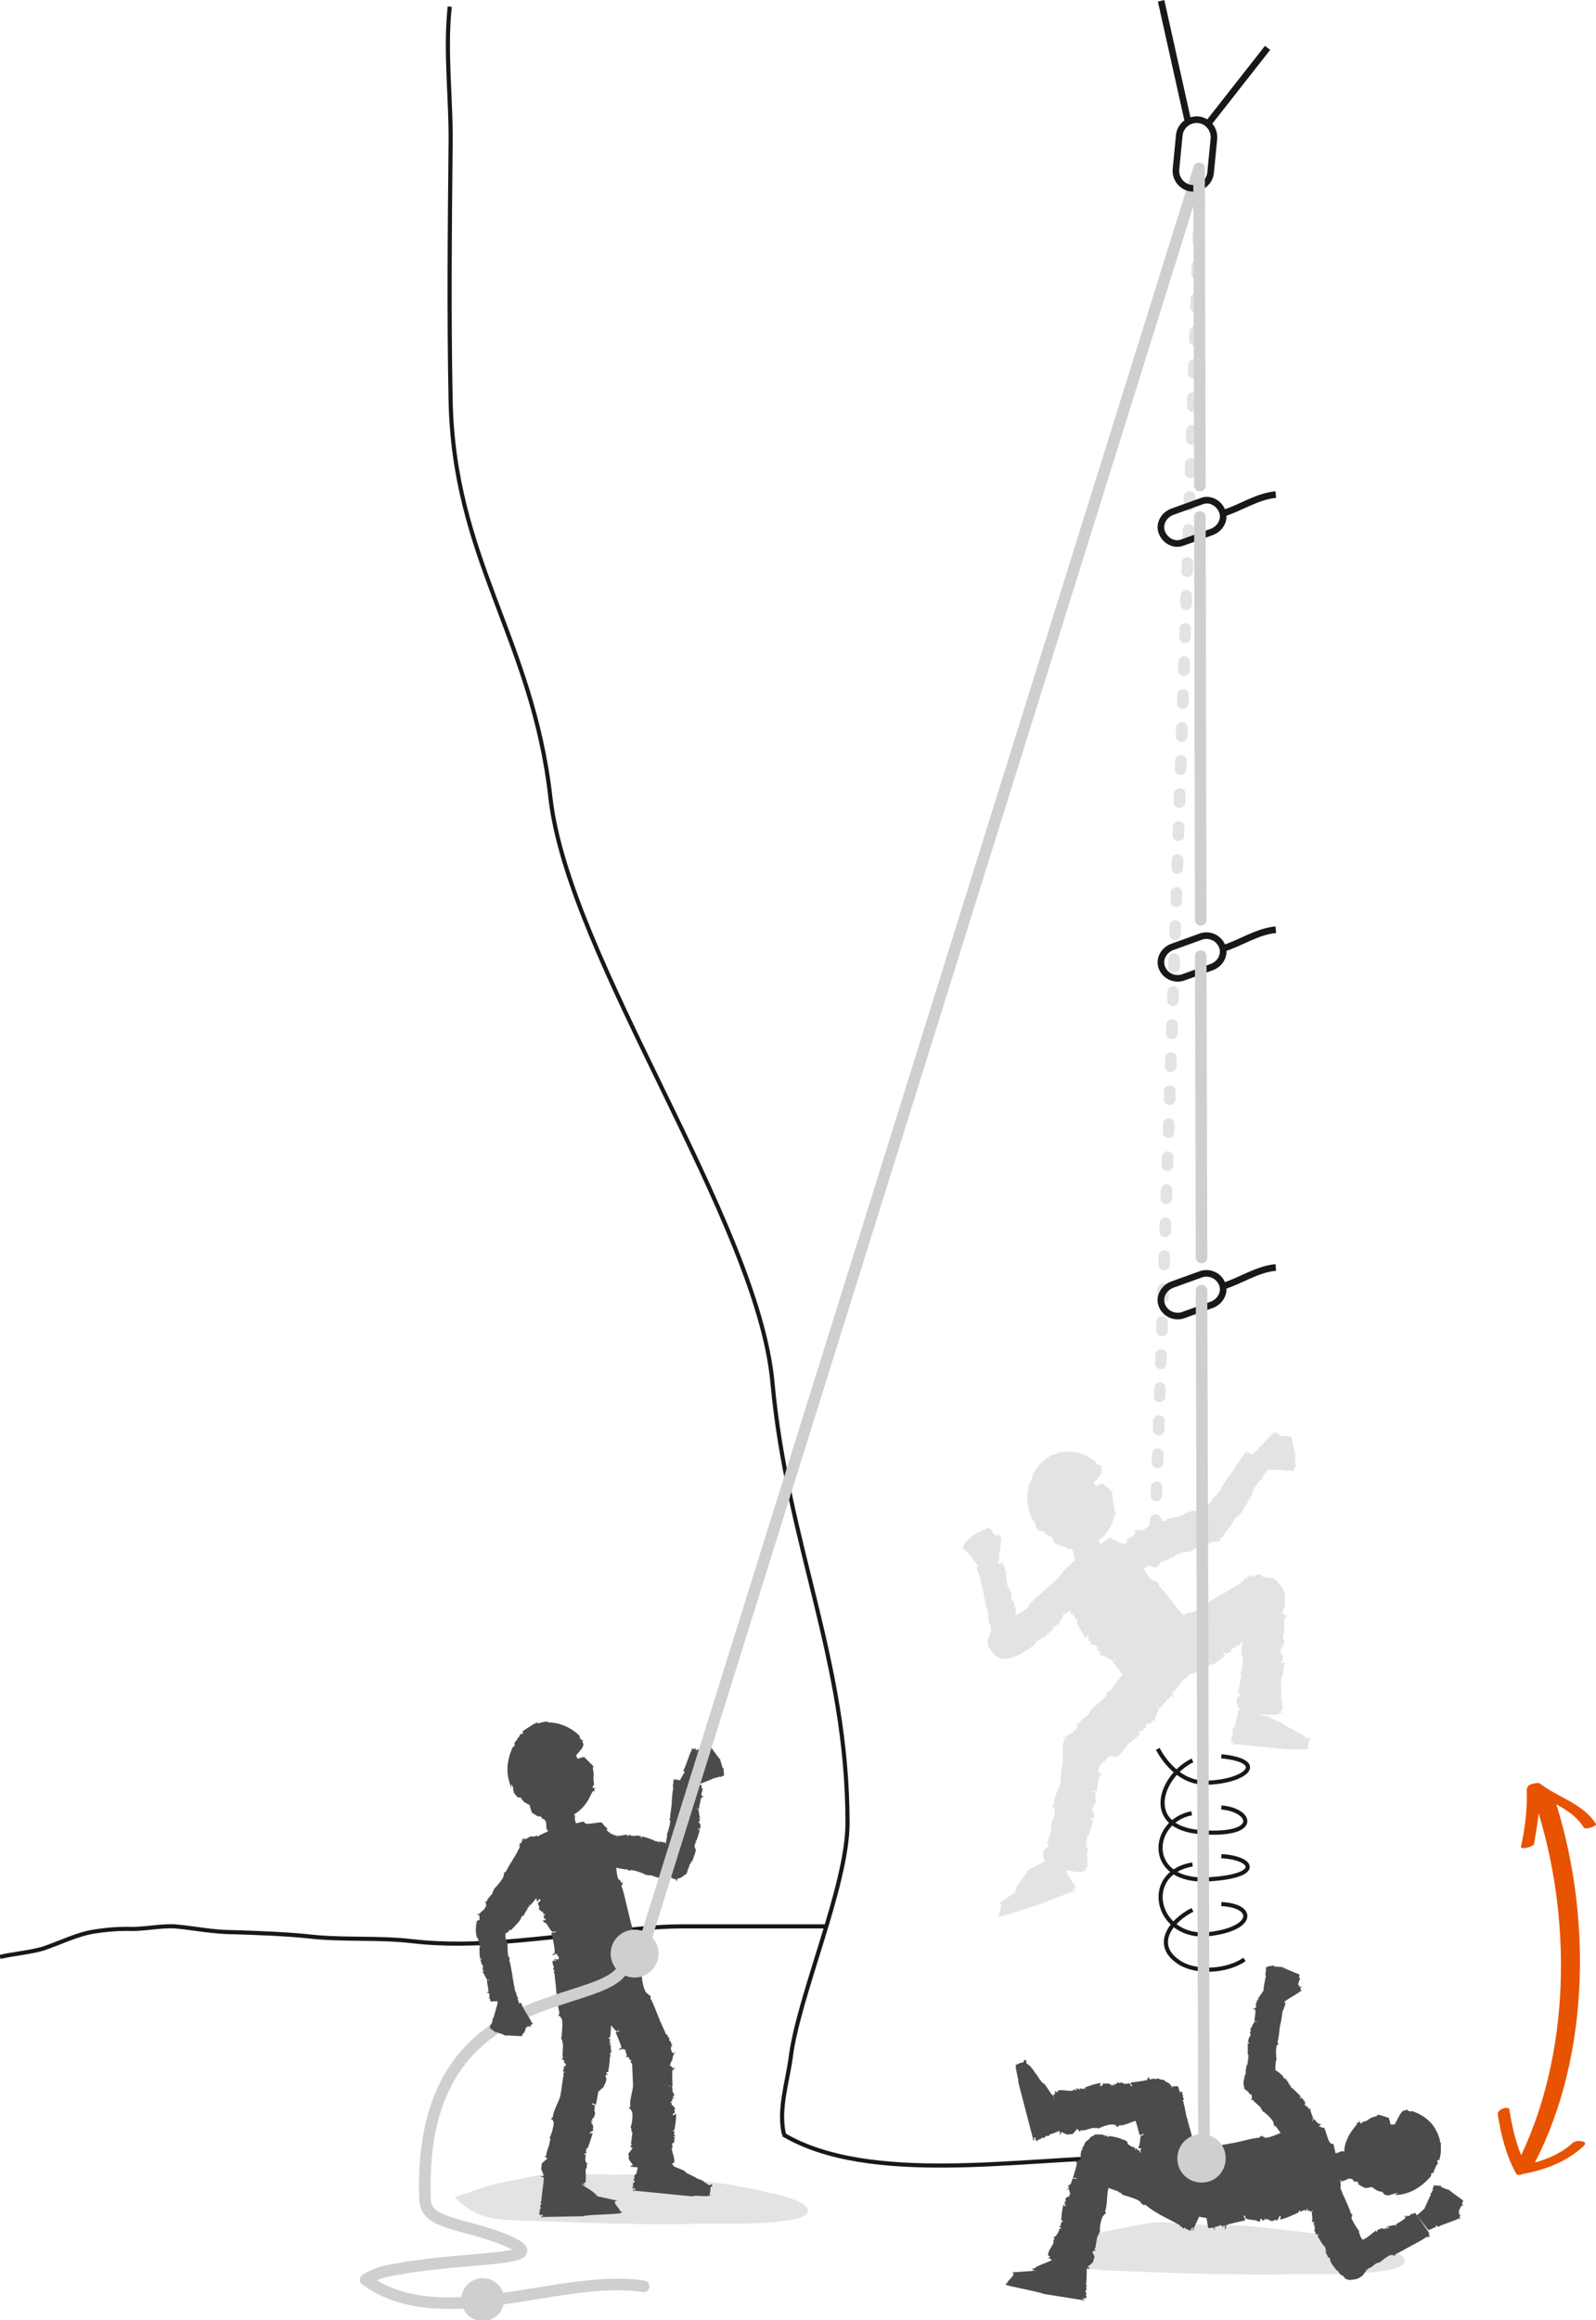 <?xml version="1.0" encoding="utf-8"?>
<!-- Generator: Adobe Illustrator 21.0.0, SVG Export Plug-In . SVG Version: 6.00 Build 0)  -->
<svg version="1.1" id="Calque_1" xmlns="http://www.w3.org/2000/svg" xmlns:xlink="http://www.w3.org/1999/xlink" x="0px" y="0px"
	 viewBox="0 0 193.4 281" style="enable-background:new 0 0 193.4 281;" xml:space="preserve">
<style type="text/css">
	.st0{fill:none;stroke:#1A171B;stroke-width:0.5;}
	.st1{fill:none;stroke:#E2E3E4;stroke-width:1.4;stroke-linecap:round;stroke-linejoin:round;stroke-dasharray:1,3;}
	.st2{fill:#4B4B4D;}
	.st3{fill:none;stroke:#CECFD1;stroke-width:1.4;stroke-linecap:round;stroke-linejoin:round;}
	.st4{fill:#E2E3E4;}
	.st5{fill:#CECFD1;stroke:#CECFD1;stroke-width:0.8;stroke-miterlimit:10;}
	.st6{fill:none;stroke:#1A171B;stroke-width:0.8;}
	.st7{fill:#E75300;}
</style>
<path class="st0" d="M100,233.3c-4.8,0-12.7,0-17.4,0c-3.1,0-6.2,0.4-9.2,0.7c-7.8,0.6-15.6,2-23.4,1.1c-4.2-0.5-8.5-0.1-12.7-0.6
	c-3-0.3-6.1-0.4-9.1-0.5c-2.4,0-4.7-0.5-7-0.7c-1.9-0.1-3.8,0.4-5.8,0.3c-1.3,0-2.5,0.1-3.8,0.3c-2.2,0.3-4.3,1.4-6.4,2.1
	c-1.8,0.5-3.5,0.6-5.2,1"/>
<g>
	<line class="st1" x1="139.6" y1="197.1" x2="145.4" y2="22.9"/>
	<path class="st2" d="M82.4,215.6l0.5-0.9l0.1,0c0,0-0.2-0.3-0.2-0.3c0.2-0.1,0.8-2.2,1-2.4c0.1-0.1-0.1-0.2-0.1-0.2
		c0.1,0,0.5,0,0.6,0c0,0,0-0.1-0.1-0.1c0,0,0.1-0.1,0.1,0c0,0.1,0,0.2,0.1,0.3l0.1-0.1l0-0.1c0,0,0.2,0.2,0.3,0.1
		c0.2-0.1,0.4-0.2,0.6-0.3c0-0.1-0.1-0.1-0.1-0.1c0,0,0.1,0,0.1-0.1c0,0.1,0.1,0,0.1,0.1c0.2,0.1,0.3-0.1,0.5-0.1l1.1,1.5
		c0,0,0.1,0,0.1-0.1c0,0.1,0,0.1-0.1,0.1l0.2,0.2c-0.1,0,0.3,0.9,0.2,0.9c0,0.1,0.1,0.1,0.2,0.1c-0.1,0,0.1,0.9,0,0.8
		c0,0.1,0.1,0.1,0,0.2c-0.1,0-0.2-0.1-0.2,0l0,0c-0.1,0.2-0.3,0-0.4,0.1l0,0c0,0.1-0.2,0-0.2,0.1c0,0,0-0.1,0-0.1
		c-0.1,0.1-0.2,0.1-0.2,0.2l-0.1-0.1c-0.3,0.2-1.4,0.6-1.7,0.7l-0.8,0.9"/>
	<path class="st2" d="M72.9,221.4c-0.2,0.2-0.3-0.1-0.5,0.1l-0.1,0.3h0l0,0v0c-0.1,0-0.2,0-0.2,0l0,0c-0.1,0-0.1,0-0.2,0l0.1,0
		c-0.1,0-0.2,0-0.3,0.1l0,0c-0.1,0-0.2,0.1-0.4,0.3c-0.1,0.1-0.2,0.3-0.3,0.3l0.1,0c0,0,0,0.1,0,0.1c0,0,0-0.1,0-0.1
		c-0.1,0.1-0.3,0.3-0.3,0.7c-0.1,0.3-0.1,0.7,0,0.8c0,0.1,0,0,0,0c0,0.1,0,0,0,0.1c0,0,0,0,0,0c0,0,0,0.1,0,0.1c0,0,0,0,0.1-0.1
		c0,0,0,0.1,0,0.1l0,0c0,0,0.1,0,0.1,0.1c0,0.2,0.1,0.3,0.2,0.5c0,0,0,0-0.1,0c0,0,0,0,0,0.1c0,0,0.1,0,0,0c0.1,0,0.2,0.1,0.3,0.2
		l0,0.2c0,0-0.1,0-0.1,0c0,0.1,0.1,0.1,0.1,0.1l0-0.1c0.1,0,0,0.1,0.1,0.1c0,0.1-0.1,0.1-0.2,0.1c0.1,0,0.1,0.1,0.2,0
		c0,0.1,0,0.1,0,0.2c0.1,0,0.2-0.1,0.2,0v0c0.1,0.1,0.2,0,0.3,0l0,0c0.1,0,0,0,0.1,0.1l0,0l0,0c0,0.1,0.1,0,0.2,0.1c0,0,0-0.1,0-0.1
		c0,0,0.1,0,0.1,0c0.1,0,0.1,0,0.1,0.1l0.1-0.1c0.3,0.1,0.9,0.2,1.2,0.2l0,0c0.5,0.1,1.6,0.4,2.2,0.4c0.1,0.1,0.2,0.1,0.3,0.2
		c0-0.1,0-0.1,0-0.1c0.3,0.1,0-0.1,0.3,0c0.3,0,1.5,0.4,1.7,0.6c0.2-0.1,0.3,0.1,0.5,0l0,0c0.2,0,1,0.4,1.2,0.3l0,0
		c0.2-0.1,0.1,0.1,0.2,0.2c0-0.2,0.2-0.3,0.2-0.3l0,0c0.1,0,0.3-0.1,0.4-0.1l0,0.1c0.1-0.1,0.3,0,0.4,0c0.2,0.1,0.4,0.3,0.7,0.3
		l0.1,0.3l0,0c0,0,0-0.1,0.1-0.4l0,0c0,0,0,0,0,0c0.1,0,0.2,0,0.4-0.1c0,0,0,0,0,0s0.2-0.1,0.3-0.2c0.1-0.1,0.3-0.2,0.3-0.2l0,0
		c0.1-0.1,0.1,0,0.1-0.1c0-0.1,0.1-0.2,0.1-0.2c0,0,0-0.1,0,0c0,0,0-0.1,0-0.1c0,0,0,0,0,0c0,0,0-0.1,0-0.1c0,0,0,0,0,0
		c0.1-0.1,0.2-0.4,0.3-0.8c0-0.4,0-0.8-0.1-0.9c0,0,0,0.1,0,0.2c0-0.1,0-0.1,0-0.1c0-0.1,0-0.2,0-0.2h0l0,0c-0.2-0.2,0-0.1-0.2-0.3
		c-0.1-0.1-0.2-0.1-0.2-0.2c0,0,0,0,0,0c0,0-0.1,0-0.1-0.1c0,0-0.1-0.1-0.1,0c0,0-0.1-0.1,0-0.1c0,0-0.1,0-0.1,0l0,0
		c-0.1-0.1-0.1-0.1-0.2-0.1l0,0c0,0-0.1,0-0.1,0v0c0,0,0,0,0,0l0.1,0c0,0-0.1,0-0.1,0c0,0,0,0,0,0l0,0c-0.1,0-0.1,0-0.2,0
		c0,0,0-0.1,0-0.1c-0.4-0.2-0.9-0.4-1.3-0.5c0,0,0,0,0,0c-0.1,0-0.3,0-0.4,0c0-0.1,0-0.1,0-0.2c0,0.1-0.7-0.1-0.7-0.1l0,0.2
		c-0.1,0,0-0.2-0.1-0.2c-0.1,0.2-0.2-0.1-0.3,0c0,0-0.1,0,0-0.1c0,0.1-0.1,0-0.1,0c0,0,0,0,0,0.1l-0.1,0c0-0.1,0-0.1,0-0.1
		c-0.2-0.1-1.3-0.5-1.6-0.5c0,0.1,0.1,0.1,0.1,0.2c-0.1,0.1-0.1-0.1-0.1,0c0-0.2-0.1-0.1-0.1-0.3l-0.1,0.1l0-0.1
		c-0.3,0.1-0.1,0-0.3,0c-0.2,0-0.3,0.1-0.4,0c0,0,0,0.1,0,0.1c0-0.1-0.1,0.1-0.1-0.1c0,0-0.2,0-0.2,0.1c0-0.1-0.1-0.2,0-0.2
		c0,0-0.1,0-0.1,0l0,0.1c-0.1,0-0.2-0.2-0.3,0l0,0.1c-0.1,0-0.1,0-0.1-0.2l0.1,0c-0.1,0-0.2,0-0.3,0l0,0c-0.2,0.1-0.9,0.1-1.1,0.2
		l0,0.1l-0.1,0.1c0,0,0.2-0.4,0.2-0.3c-0.2,0-0.6-0.1-0.8-0.2c-0.1-0.1,0-0.2,0-0.2c-0.1,0-0.1,0.1-0.2,0.1c0,0,0-0.1,0-0.1
		c0,0-0.1,0-0.1,0c0,0.1,0,0.2,0,0.3l-0.1,0l0-0.1c0,0-0.1,0.2-0.2,0.2C73.3,221.6,73.1,221.6,72.9,221.4c0,0,0.1,0,0.2,0
		c0,0-0.1,0-0.1-0.1C73,221.4,72.9,221.4,72.9,221.4z M82.5,223.5L82.5,223.5L82.5,223.5L82.5,223.5z"/>
	<path class="st2" d="M84.2,223.4l-0.1,0c0-0.1,0.2,0,0.2-0.1c-0.2-0.1,0.1-0.2,0-0.2c0,0,0,0,0.1,0c-0.1,0,0-0.1,0-0.1
		c0,0,0,0-0.1,0l0-0.1c0,0,0.1,0,0.1,0c0.1-0.2,0.4-1.2,0.4-1.4c-0.1,0,0,0.1-0.2,0.1c-0.1-0.1,0-0.1,0-0.1c0.2,0,0.1-0.1,0.3-0.1
		l-0.1,0l0.1,0c-0.1-0.3,0-0.1,0-0.3c0-0.1-0.1-0.2-0.1-0.3c0,0-0.1,0-0.1,0c0.1,0-0.1-0.1,0-0.1c0,0,0-0.1-0.1-0.1
		c0.1,0,0.1-0.1,0.2,0c0,0,0-0.1,0-0.1l0,0c0-0.1,0.1-0.2,0-0.2l-0.1,0c0-0.1,0-0.1,0.1-0.1l0,0.1c0-0.1,0-0.2,0-0.3l0,0
		c-0.1-0.1-0.1-0.8-0.2-0.9l-0.1,0l-0.1-0.1c0,0,0.3,0.1,0.3,0.1c0-0.2,0.2-1.2,0.3-1.4c0.1-0.1,0.2,0,0.2,0c0-0.1-0.1-0.1-0.1-0.1
		c0,0,0.1,0,0.1,0c0,0,0,0,0-0.1c0,0-0.2,0-0.2,0l0-0.1l0.1,0c0,0-0.2-0.1-0.1-0.2c0.1-0.2,0.1-0.3,0.1-0.5c0.1,0,0.1,0,0.1,0.1
		c0,0,0-0.1,0-0.1c-0.1,0,0-0.1-0.1-0.1c-0.2-0.2,0-0.3-0.1-0.4l-3.1-0.7c0,0,0-0.1,0-0.1c0,0-0.1,0.1,0,0.1l0.1,0
		c0,0.1-0.1,0-0.1,0.1c-0.1,0-0.1-0.1-0.1-0.2c0,0.1-0.1,0.1,0,0.1c0,0-0.1,0-0.2,0c0,0,0.1,0.1,0,0.2h0c-0.1,0.1,0.1,0.2,0,0.3l0,0
		c-0.1,0,0,0.1-0.1,0.2c0,0,0.1,0,0.1,0c-0.1,0.1,0,0.1-0.1,0.2l0.1,0.1c-0.1,0.3-0.2,1.5-0.2,1.8l0,0c0,0.5-0.2,1.4-0.2,1.9
		c-0.1,0.1-0.1,0.2-0.1,0.2c0,0,0.1,0,0.1,0c-0.1,0.2,0.1,0,0,0.3c0,0.3-0.3,1.3-0.4,1.5c0.1,0.1,0,0.3,0,0.4l0,0
		c0,0.1-0.2,0.9-0.2,1l0,0c0,0.2-0.1,0.1-0.1,0.2c0.1,0,0.2,0.1,0.2,0.2l0,0c0,0.1,0.1,0.2,0.1,0.4l-0.1,0c0.1,0.1,0,0.3,0,0.3
		c-0.1,0.1-0.3,0.4-0.2,0.6l-0.3,0.1l0,0c0,0,2.6,0.6,3.3,0.4l0.1,0l0-0.1c0.1-0.1,0-0.1,0-0.1l0,0.1c0-0.1,0.1,0,0.1,0
		c0,0,0-0.1,0.1-0.1c0,0,0,0,0,0c0,0-0.1-0.1-0.1-0.1c0-0.1,0.1,0,0.2-0.1c0.1-0.4,0.3-0.8,0.4-1.2c0,0,0,0,0,0c0-0.1,0-0.2,0-0.3
		c0,0,0.1,0,0.1,0C84.1,224,84.2,223.4,84.2,223.4z"/>
	<path class="st0" d="M95,258.5c-0.7-3,0.4-6.3,0.8-9.2c0.9-7.5,6.9-20.9,6.9-28.5c0-19.8-7.3-33.7-9.1-53.4
		c-1.8-19.6-24.7-51.3-26.9-70.8c-2.2-19.4-11.8-28.9-12.1-48.4c-0.2-10.2-0.1-20.4,0-30.5c0.1-5.5-0.7-11.4-0.1-16.9"/>
	<line class="st3" x1="78.1" y1="235.3" x2="145.3" y2="20.4"/>
	<path class="st4" d="M72.8,263.3c-1.8,0.2-3.7-0.5-5.6-0.2c-1.9,0.3-3.8,0.7-5.8,1.1c-2.3,0.4-4.1,1.2-6.3,1.9
		c2.3,2.3,4.1,2.7,7.4,2.8c7.8,0.3,15.6,0.6,23.4,0.4c1,0,11.9,0.3,12-1.5c0.1-1.3-4.1-2.1-4.9-2.3c-2.8-0.7-5.6-1.1-8.5-1.4
		c-3.4-0.4-6.9-0.9-10.4-0.7"/>
	<path class="st4" d="M145.1,269.4c-1.8,0.2-3.7-0.5-5.6-0.2c-1.9,0.3-3.8,0.7-5.8,1.1c-2.3,0.4-4.1,1.2-6.3,1.9
		c2.3,2.3,4.1,2.7,7.4,2.8c7.8,0.3,15.6,0.6,23.4,0.4c1,0,11.9,0.3,12-1.5c0.1-1.3-4.1-2.1-4.9-2.3c-2.8-0.7-5.6-1.1-8.5-1.4
		c-3.4-0.4-6.9-0.9-10.4-0.7"/>
	<path class="st2" d="M77.4,235.7c-0.1-0.1-0.3-0.1-0.2-0.2l0,0c0.1-0.3-0.3-0.2-0.2-0.5h0.1c0.1-0.1-0.1-0.2,0-0.3
		c0,0-0.2,0.1-0.2,0c0.1-0.2,0-0.2,0.1-0.4l-0.2,0c-0.1-0.5-0.6-2.4-0.7-2.9l0,0c-0.2-0.7-0.5-2.3-0.8-3c0.2-0.2,0.1-0.3,0.1-0.5
		c-0.1,0.1-0.2,0.1-0.2,0c0-0.4-0.1,0-0.3-0.4c-0.2-0.4-0.3-2.2-0.3-2.6c-0.3-0.1-0.1-0.5-0.3-0.6l0.1,0c-0.1-0.2-0.1-1.5-0.2-1.8
		l0,0c-0.2-0.2,0.1-0.2,0.1-0.4c-0.3,0.1-0.5,0-0.5-0.1l0.1,0c-0.1-0.1-0.4-0.3-0.4-0.5l0.2,0c-0.2-0.1-0.7-0.6-0.7-0.7
		c0-0.3-1.9,0.3-2.1,0l-0.2-0.2l-2.8,0.7c0,0-1.8,0.5-2.9,1.2l-0.2,0l0,0.1c-0.1,0.1,0.1,0.1,0,0.2l0-0.2c0,0.1-0.1,0.1-0.2,0.1
		c0,0,0,0.1-0.1,0.1c0.1,0,0.1,0,0.1-0.1c0.1,0,0.2,0.1,0.2,0.2c0,0.1-0.3,0.1-0.2,0.2c0,0.7-0.1,1.4,0.1,2.1c-0.1,0-0.1,0-0.1,0
		c0.1,0.2,0.1,0.4,0.2,0.5c-0.1,0.1-0.2,0.1-0.2,0.1c0.1-0.1,0.3,1,0.3,1L65,227c0,0.2-0.3,0.2-0.2,0.3c0.4,0,0,0.3,0.2,0.3
		c0,0,0,0.1-0.2,0.1c0.2,0,0.1,0.1,0.1,0.1c0.1,0,0.1,0,0.1-0.1l0.1,0.1c-0.1,0.1-0.2,0.1-0.2,0.1c0,0.4,0,2.1,0.2,2.4
		c0.2-0.1,0-0.2,0.3-0.3c0.2,0.1,0,0.2,0.1,0.2c-0.4,0.2-0.1,0.2-0.4,0.4l0.2,0l-0.1,0.1c0.3,0.4,0.1,0.1,0.1,0.5
		c0.1,0.2,0.4,0.2,0.3,0.4c0,0,0.1-0.1,0.2-0.1c-0.2,0.1,0.2,0.1,0,0.2c0,0,0,0.2,0.3,0.1c-0.1,0.1-0.1,0.2-0.3,0.2
		c0,0.1,0,0.1,0,0.1l0.1-0.1c0.1,0.2-0.1,0.3,0.1,0.4l0.1-0.1c0,0.1,0.1,0.2-0.2,0.3l-0.1-0.1c0,0.2,0.1,0.3,0.2,0.4l0-0.1
		c0.3,0.1,0.7,1.1,1,1.2l0.2-0.1l0.2,0.1c0,0-0.7,0.1-0.6,0.1c0.1,0.3,0.5,2,0.4,2.4c-0.1,0.2-0.3,0.1-0.3,0.1
		c0.1,0.1,0.2,0,0.2,0.1c0,0-0.2,0-0.2,0c0,0,0,0.1,0.1,0.1c0.1-0.1,0.3-0.1,0.5-0.2l0,0.2l-0.2,0c0,0,0.4,0,0.4,0.2
		c0,0.3,0.1,0.6,0.1,0.9c-0.1,0-0.2,0-0.2-0.1c0,0,0,0.1,0,0.1c0.2-0.1,0.1,0.1,0.2,0c0.4,0.1,0.1,0.5,0.4,0.6l1.1-0.3
		c0.1,0.2,0.5,0.8,1,1.3c0.6,0.5,1.3,0.7,1.5,0.8c-0.1-0.1-0.2-0.1-0.3-0.2c0.1,0,0.2,0.1,0.3,0c0,0.1,0.3,0.1,0.4,0.2l0-0.1
		l0.1,0.1c0.6,0,0.1,0,0.7,0c0.3,0,0.4-0.1,0.6-0.1c0,0-0.1,0,0-0.1c0,0.1,0.2-0.1,0.2,0c0.1,0,0.3-0.1,0.2-0.1c0.1,0,0.3,0,0.2,0
		c0.1,0,0.1,0,0.2-0.1l-0.1,0c0.2-0.1,0.4-0.1,0.4-0.3l-0.1,0c0.1-0.1,0.2-0.1,0.3-0.1l-0.1,0.1c0.2-0.1,0.3-0.2,0.4-0.4l-0.1,0
		c0.1-0.1,0.3-0.4,0.4-0.8c0.2-0.3,0.2-0.7,0.2-0.8l-0.1,0.1c0-0.1,0-0.1,0-0.2c0,0,0.2,0.1,0.2,0.2c0-0.2,0.1-0.7,0-1.3l1.1-0.3
		c0,0.1,0,0.1,0,0.1c0.1,0,0.1-0.2,0.1-0.2l-0.2,0.1c-0.1-0.1,0.1-0.1,0.1-0.2c0.2-0.1,0.2,0.1,0.3,0.2c0-0.1,0.1-0.2-0.1-0.2
		C77.2,235.8,77.4,235.9,77.4,235.7z"/>
	<path class="st2" d="M70.7,211.2L70.7,211.2l-0.1-0.2c-0.1-0.2-0.3-0.2-0.2-0.2l0.2,0.2c-0.1-0.2,0-0.1,0.1-0.1
		c-0.1-0.1-0.1-0.2-0.1-0.2c-0.1,0,0,0,0,0.1c-0.1-0.1-0.2-0.1-0.3-0.3c-0.2-0.2,0.1-0.1-0.1-0.3c-1-1-2.4-1.6-3.8-1.6
		c0,0,0,0,0-0.1c-0.4,0-0.8,0.1-1.1,0.2c-0.1,0-0.2,0-0.2-0.1c0,0-0.5,0.2-0.9,0.5c-0.5,0.3-0.9,0.6-0.9,0.6l0.1,0.2
		c-0.3,0.3-0.2-0.1-0.4,0.2c0,0.2-0.4,0.5-0.4,0.7c0,0-0.1,0.1-0.2,0.1c0.1,0.1-0.1,0.2-0.1,0.3c0,0,0,0,0.1,0
		c0,0.1-0.1,0.2-0.1,0.3c-0.1,0.1-0.1,0.1-0.1,0c-0.2,0.3-0.6,1.3-0.7,2.4c-0.1,1.1,0.3,2.3,0.5,2.7c0-0.1-0.1-0.4,0-0.5
		c0.1,0.2,0.1,0.3,0.2,0.4c-0.1,0.2,0.1,0.5,0.1,0.7l0.1,0l0,0.1c0.6,0.8,0.5,0,0.9,0.7c0.3,0.4,0.6,0.4,0.8,0.6c0,0-0.1-0.2,0-0.1
		c0,0.1,0.2,0.2,0.1,0.3c0.1,0.1,0.2,0.6,0.1,0.4c0,0.1,0.3,0.3,0.1,0.3c0.1,0.1,0.2,0.1,0.3,0.2l-0.1-0.1c0.3,0.2,0.5,0.4,0.8,0.4
		l-0.1-0.1c0.2,0.1,0.4,0.2,0.4,0.3l-0.2,0c0.4,0.1,0.6,0.2,0.9,0.2l-0.1,0c0.2,0,0.8,0.1,1.4,0c0.6-0.1,1.1-0.3,1.2-0.4l-0.2-0.1
		c0.1-0.1,0.2-0.1,0.2-0.2c0,0,0,0.4-0.1,0.4c0.3-0.1,1.2-0.5,1.8-1.2c0.7-0.7,1-1.6,1.2-1.9c0.1-0.2,0.2,0,0.2,0
		c0.1-0.3,0-0.2,0-0.4c0-0.1,0.1,0,0.1,0.1c0-0.1,0.1-0.2,0-0.2c-0.1,0.1-0.2,0-0.3,0c0-0.1,0.1-0.2,0.1-0.3l0.1,0
		c0-0.1-0.1-0.6-0.1-0.9c0.1-0.5,0-0.8-0.1-1.3c0,0,0.1,0.1,0.1,0.2c0-0.1,0-0.2,0-0.3c0,0.1-0.1-0.2-0.1-0.1c-0.3-0.3-0.7-0.7-1-1
		c-0.1,0-0.2,0-0.8,0.2c-0.1-0.1-0.1-0.3-0.2-0.4C70.2,212.1,70.7,211.7,70.7,211.2z"/>
	<path class="st2" d="M65.9,219.2C66,219.2,66.1,219.2,65.9,219.2c0.1,0.1,0,0.1,0,0.1c0,0.2,0,0.5,0,0.7c0,0,0,0,0,0
		c0,0.1,0,0.1,0.1,0.2c0,0-0.1,0-0.1,0.1c0.1,0,0.2,0.3,0.2,0.3l0.1,0c0,0.1-0.1,0.1-0.1,0.1c0.2,0,0,0.1,0.1,0.1c0,0,0,0-0.1,0.1
		c0.1,0,0,0,0.1,0c0,0,0,0,0.1,0l0,0c0,0-0.1,0-0.1,0c0,0.1,0,0.7,0.1,0.8c0.1,0,0-0.1,0.1-0.1c0.1,0,0,0.1,0.1,0
		c-0.2,0.1,0,0.1-0.2,0.2l0.1,0l-0.1,0c0.1,0.1,0.1,0,0.1,0.2c0,0.1-0.3,0.1-0.4,0.1c0,0,0,0,0,0c-0.1,0,0.1,0,0,0.1
		c0,0,0,0.1,0.1,0c-0.1,0-0.1,0.1-0.1,0.1c0,0,0,0,0,0l0,0c0,0,0,0.1,0,0.1l0,0l0,0l0,0c0,0,0,0,0,0c1.4,0.2,2.9,0.3,4.2-0.5
		c-0.1-0.3-0.2-0.6-0.3-0.8c0.1-0.1,0-0.1,0.1-0.2c0,0-0.1,0-0.1,0c0-0.1-0.1,0-0.1-0.1c-0.1-0.1-0.2-0.7-0.1-0.9
		c-0.1,0-0.1-0.2-0.2-0.2h0c-0.1-0.1-0.1-0.5-0.1-0.6l0,0c-0.1-0.1,0-0.1,0.1-0.2c-0.1,0-0.2,0-0.2,0l0,0c0,0-0.2-0.1-0.2-0.2l0.1,0
		c-0.1,0-0.1-0.1-0.1-0.2c0-0.1,0.1-0.3,0-0.3l0.2-0.1l0,0c0,0-2.6,0.6-3.1,0.8L65.9,219.2l0.1-0.1C66,219.2,66.1,219.2,65.9,219.2
		L65.9,219.2C66,219.2,66,219.2,65.9,219.2C65.9,219.2,65.9,219.2,65.9,219.2C65.9,219.2,65.9,219.2,65.9,219.2z"/>
	<path class="st2" d="M70,264.1c0,0.3,2,1.3,2.1,1.6c0.1,0.1,0.3,0,0.3,0c-0.1,0.1-0.2,0.1-0.2,0.2c0,0,0.1,0,0.2,0
		c0,0.1,0,0.1,0,0.1c-0.1-0.1-0.3,0-0.4-0.1l2.7,0.6h0.1c0,0-0.3,0.1-0.3,0.2c0,0.3,0.7,0.9,0.7,1.2c0.1,0,0.1-0.1,0.2-0.1
		c0,0,0,0.1,0,0.1c-0.1-0.1-0.1,0.1-0.1,0.1c-0.3,0.2-4.4,0.2-4.6,0.4l-5,0.1c0,0.1,0,0.1,0,0.1c-0.1,0-0.1-0.1-0.1-0.2h0.2
		c0.1-0.1-0.1,0-0.1-0.2c-0.1,0-0.2,0.1-0.2,0.2c0-0.1-0.1-0.2,0-0.2c-0.1-0.1-0.2,0-0.2-0.1c0-0.1,0.2-0.2,0.1-0.3h0
		c-0.1-0.2,0.2-0.3,0.1-0.5l0,0c-0.1-0.1,0-0.2,0-0.3c0,0,0.1,0.1,0.1,0c-0.1-0.1,0-0.2-0.1-0.3l0.1-0.1c0-0.5,0.3-2.4,0.3-2.9l0,0"
		/>
	<path class="st2" d="M81.2,262.1l-0.1-0.1l-0.2,0.1c0,0,0.5,0,0.5,0c-0.1,0.3,1.7,0.7,1.7,1c0.1,0.1,1.2,0.6,1.2,0.6
		c-0.1,0.1,0.8,0.3,0.8,0.4c0,0,0.1,0,0.1,0c0,0.1,0.5,0.4,0.5,0.4c0.5,0.4,0.2-0.1,0.6,0.1l0,0.2l0.1,0c0,0-0.4,0-0.3,0.2
		c0,0.3-0.1,0.6-0.1,0.9c0.1,0,0.1,0,0.2-0.1c0,0,0,0.1,0,0.1c-0.1-0.1-0.1,0.1-0.2,0c-0.3,0.2-1.9-0.1-2.1,0.1l-7.1-0.7
		c0,0.1,0,0.1,0,0.1c-0.1,0-0.1-0.1,0-0.2l0.2,0c0.1-0.1-0.1,0-0.1-0.2c-0.1,0-0.2,0.1-0.2,0.2c0-0.1-0.1-0.2,0.1-0.2
		c0-0.1-0.2,0-0.2-0.1c0.1-0.1,0.2-0.2,0.1-0.3h0c-0.1-0.2,0.3-0.3,0.2-0.5l-0.1,0c-0.1-0.1,0.1-0.2,0-0.3c0,0,0.1,0.1,0.1,0
		c-0.1-0.2,0-0.2,0-0.4l0.2-0.1c0.1-0.5,0.4-1.6,0.5-2.1l0,0"/>
	<path class="st2" d="M74.1,248.5c-0.1,0-0.1-0.9-0.1-0.9l-0.2,0c0-0.2,0.3,0,0.2-0.2c-0.3-0.1,0-0.3-0.1-0.3c0,0,0-0.1,0.1-0.1
		c-0.2,0,0-0.1-0.1-0.1c0,0,0,0-0.1,0l-0.1-0.1c0.1,0,0.2-0.1,0.2,0c0.1-0.3,0.2-1.8,0.1-2.1c-0.1,0,0,0.1-0.2,0.2
		c-0.1-0.1,0-0.1-0.1-0.2c0.3,0,0.1-0.2,0.4-0.3l-0.2,0l0.1,0c-0.2-0.4-0.1-0.1-0.1-0.4c0-0.2-0.3-0.3-0.2-0.4c0,0-0.1,0-0.2,0
		c0.2,0-0.1-0.1,0-0.2c0,0,0.3-0.2,0.1-0.1c0.1,0,0.1-0.2,0.2-0.1c0,0,0-0.1,0-0.1l-0.1,0.1c0-0.2,0.1-0.3-0.1-0.4l-0.1,0.1
		c0-0.1,0-0.2,0.2-0.2l0.1,0.1c0-0.2,0-0.3-0.1-0.4l0,0c-0.2-0.2-0.4-1.1-0.7-1.2l-0.2,0.1L73,241c0,0,0.5,0.1,0.5,0.1
		c0-0.3-0.2-1.8-0.1-2.1c0.1-0.1,0.2,0,0.3,0c-0.1-0.1-0.2-0.1-0.2-0.2c0,0,0.1,0,0.1,0c0,0,0-0.1,0-0.1c-0.1,0.1-0.3,0-0.4,0.1
		l0-0.1l0.1,0c0,0-0.3-0.1-0.3-0.2c0-0.2,0-0.5,0-0.7c0.1,0,0.1,0.1,0.2,0.1c0,0,0-0.1,0-0.1c-0.1,0.1-0.1-0.1-0.1-0.1
		c-0.3-0.2,0-0.4-0.2-0.6l-5.6,0.2c0,0,0-0.1,0-0.1c-0.1,0-0.1,0.1-0.1,0.2l0.2,0c0.1,0.1-0.1,0-0.1,0.1c-0.1,0-0.2-0.1-0.2-0.2
		c0,0.1-0.1,0.2,0,0.2c-0.1,0.1-0.2,0-0.2,0.1c0,0.1,0.2,0.2,0.1,0.2l0,0c-0.1,0.2,0.2,0.3,0.1,0.5l0,0c-0.1,0.1,0,0.2-0.1,0.3
		c0,0,0.1-0.1,0.2,0c-0.1,0.1,0,0.2-0.1,0.3l0.1,0.1c0,0.4,0.2,1.7,0.2,2.1l0,0c0.1,0.7,0.2,2,0.4,2.7c-0.1,0.1-0.1,0.3-0.1,0.4
		c0.1-0.1,0.2,0,0.2,0c0,0.3,0.1,0,0.2,0.4c0.1,0.4,0,1.9-0.1,2.3c0.2,0.2,0.1,0.4,0.2,0.6l0,0c0.1,0.2-0.1,1.3,0,1.6l0,0
		c0.1,0.2-0.1,0.2-0.2,0.3c0.2,0,0.4,0.1,0.4,0.2h-0.1c0,0.1,0.2,0.3,0.3,0.5l-0.1,0c0.1,0.1,0.1,0.4,0.1,0.5c0,0.2-0.3,0.6-0.1,0.9
		l-0.4,0.2l0,0c0,0,0.2,0,0.4,0c0,0.1,0,0.1,0,0.1l0.1,0c0.1,0.2-0.1,0.1,0,0.2c0.1,0,0.1,0.3,0.2,0.3c0,0,0,0.1,0,0.1
		c0.1,0,0.1,0.1,0.1,0.1c0,0,0,0,0,0c0,0,0.1,0.1,0.1,0.1c0,0,0,0.1,0,0c0.1,0.1,0.4,0.5,0.9,0.7c0.4,0.3,0.9,0.3,1.1,0.3
		c0,0-0.2,0-0.2-0.1c0.1,0,0.1,0,0.2,0c0,0.1,0.2,0,0.3,0.1l0,0l0.1,0c0.4-0.1,0.1,0,0.5-0.1c0.2,0,0.3-0.1,0.4-0.2c0,0-0.1,0,0,0
		c0,0,0.1-0.1,0.2,0c0,0,0.2-0.1,0.1-0.1c0,0,0.2-0.1,0.1,0c0,0,0.1,0,0.1-0.1l-0.1,0c0.1-0.1,0.2-0.1,0.3-0.2l-0.1,0
		c0.1-0.1,0.1-0.1,0.2-0.1l-0.1,0.1c0.1-0.1,0.2-0.2,0.2-0.3l0,0c0-0.1,0.2-0.3,0.2-0.5c0.1-0.2,0.1-0.5,0-0.6l-0.1,0.1
		c0,0,0-0.1,0-0.1c0,0,0.2,0.1,0.1,0.1c0,0,0-0.1,0-0.2l0,0l0-0.1c0.1-0.1-0.1-0.1,0-0.1l0,0.1c0-0.1,0.1,0,0.2,0c0,0,0-0.1,0.1-0.1
		c0,0,0,0-0.1,0c0,0-0.2-0.1-0.1-0.2c0-0.1,0.2,0,0.2-0.1c0.1-0.6,0.2-1.2,0.2-1.8c0.1,0,0.1,0,0.1,0c-0.1-0.2,0-0.3-0.1-0.5
		C74,248.6,74.1,248.6,74.1,248.5z"/>
	<path class="st2" d="M81.4,248.5c0-0.1-0.1-0.3-0.1-0.4c0,0,0-0.1,0-0.1l0,0l0,0c0,0,0-0.1-0.1-0.1c0.1,0,0.2,0,0.2,0.1
		c0-0.1,0.1-0.2-0.1-0.2c0-0.1,0.2-0.1,0.2-0.2c-0.1,0-0.2-0.1-0.2-0.2l0,0c0.1-0.2-0.3-0.2-0.2-0.4h0c0.1-0.1-0.1-0.2,0-0.3
		c0,0-0.1,0.1-0.2,0c0.1-0.1-0.1-0.2,0-0.3l-0.2,0c-0.1-0.4-0.7-1.5-0.8-1.9l0,0c-0.3-0.6-0.7-1.9-1.1-2.5c0.1-0.2,0-0.3,0-0.4
		c0,0.1-0.1,0.1-0.2,0c-0.1-0.3-0.1,0-0.3-0.3c-0.3-0.3-0.6-1.8-0.5-2.2c-0.3-0.1-0.2-0.4-0.4-0.5l0.1,0c-0.1-0.2-0.3-1.3-0.4-1.4
		l0,0c-0.2-0.1,0-0.2,0.1-0.4c-0.2,0.1-0.4,0-0.4-0.1l0,0c-0.1-0.1-0.3-0.2-0.4-0.4l0.1,0c-0.2-0.1-0.2-0.3-0.2-0.4
		c0-0.2,0.1-0.6-0.2-0.8l0.3-0.3l0,0c0,0-4.8,1.4-5.7,2.1l-0.1,0l0,0.1c0,0.1,0.1,0.1,0,0.1l0-0.1c0,0.1-0.1,0.1-0.2,0.1
		c0,0,0,0.1,0,0.1c0.1,0,0.1,0,0.1-0.1c0.1,0,0.2,0.1,0.2,0.1c0,0.1-0.2,0.1-0.2,0.2c0.1,0.6,0.1,1.2,0.3,1.7c0,0-0.1,0-0.1,0
		c0.1,0.2,0.1,0.3,0.2,0.4c0,0.1-0.1,0.1-0.2,0.1c0.1-0.1,0.4,0.8,0.4,0.8l0.2-0.1c0.1,0.2-0.2,0.1-0.1,0.3c0.3-0.1,0,0.3,0.2,0.3
		c0,0,0,0.1-0.1,0.1c0.2,0,0.1,0.1,0.1,0.1c0.1,0,0,0,0.1-0.1l0.1,0.1c0,0.1-0.1,0.1-0.2,0.1c0,0.3,0.8,1.5,1,1.8
		c0.1-0.1,0-0.2,0.2-0.3c0.1,0,0,0.1,0.1,0.1c-0.3,0.1,0,0.2-0.3,0.4l0.2,0l-0.1,0.1c0.3,0.3,0.1,0,0.2,0.4c0.1,0.2,0.4,0.2,0.3,0.3
		c0,0,0.1-0.1,0.2-0.1c-0.2,0.1,0.2,0.1,0,0.2c0,0,0.1,0.2,0.3,0.1c-0.1,0.1-0.1,0.2-0.2,0.2c0,0,0,0.1,0.1,0.1l0-0.1
		c0.1,0.1-0.1,0.3,0.2,0.3l0.1-0.1c0,0.1,0.1,0.2-0.1,0.3l-0.1-0.1c0.1,0.2,0.1,0.2,0.3,0.3l0,0c0.3,0.1,0.7,0.9,1,0.9l0.1-0.1
		l0.2,0.1c0,0-0.6,0.1-0.5,0.1c0.1,0.3,0.7,1.6,0.7,1.9c-0.1,0.1-0.3,0.1-0.3,0.1c0.1,0.1,0.2,0,0.2,0.1c0,0-0.1,0-0.2,0
		c0,0,0,0.1,0.1,0.1c0-0.1,0.3-0.1,0.4-0.2l0,0.1l-0.1,0c0,0,0.4,0,0.4,0.1c0,0.2,0.1,0.5,0.2,0.7c-0.1,0-0.1,0-0.2,0
		c0,0,0,0.1,0,0.1c0.1-0.1,0.1,0.1,0.2,0c0.4,0.1,0.2,0.4,0.4,0.4l0.2-0.1c0,0,0,0.1,0.1,0.1c0,0,0,0.1,0,0.1c0,0,0.1,0.2,0.3,0.3
		c0.2,0.2,0.4,0.3,0.4,0.3l0.1,0c0.2,0.1,0,0.1,0.2,0.2c0.1,0,0.3,0.1,0.3,0.1c0,0,0.1,0,0.1,0.1c0,0,0.1,0,0.2,0c0,0,0,0,0,0
		c0,0,0.1,0,0.1,0c0,0,0,0,0,0c0.2,0.1,0.7,0.1,1.2,0c0.5-0.1,1-0.3,1.1-0.4c-0.1,0-0.1,0.1-0.2,0.1c0.1-0.1,0.1-0.1,0.1-0.1
		c0.1,0,0.2-0.1,0.3-0.1l0,0l0.1,0c0.3-0.3,0.1-0.1,0.3-0.3c0.1-0.2,0.1-0.3,0.2-0.4c0,0-0.1,0-0.1,0c0.1,0,0-0.1,0.1-0.1
		c0,0,0.1-0.2,0-0.2c0,0,0.1-0.2,0.1-0.1c0,0,0-0.1,0-0.1l0,0.1c0-0.2,0.1-0.2,0.1-0.4l0,0.1c0-0.1,0-0.2,0.1-0.2l0,0.1
		C81.5,248.7,81.5,248.6,81.4,248.5L81.4,248.5z"/>
	<path class="st2" d="M71,261l-0.2-0.1c0-0.2,0.3,0,0.3-0.2c-0.3-0.1,0.1-0.2-0.1-0.3c0,0,0.1-0.1,0.2,0c-0.2-0.1,0-0.1-0.1-0.1
		c0,0-0.1,0-0.1,0l0-0.1c0.1,0,0.2,0,0.2,0c0.1-0.3,0.6-1.6,0.6-1.9c-0.2,0-0.1,0.1-0.3,0.1c-0.1-0.1,0.1-0.1,0-0.2
		c0.3,0,0.1-0.2,0.5-0.1l-0.2-0.1l0.1,0c-0.1-0.4-0.1-0.1,0-0.4c0-0.2-0.2-0.3-0.1-0.4c0,0-0.1,0-0.2,0c0.2,0-0.1-0.2,0.1-0.1
		c0,0,0.1-0.2-0.2-0.2c0.1,0,0.2-0.1,0.3,0c0,0,0.1-0.1,0-0.1l-0.1,0c0-0.2,0.4-0.4,0.3-0.6l0.2,0.5c0-0.1-0.3-0.6-0.1-0.6l0,0.1
		c0-0.2,0-0.2,0-0.4l0,0c-0.2-0.2,0.1-0.7-0.1-0.9l-0.2,0l-0.1-0.2c0,0,0.5,0.2,0.5,0.2c0.1-0.3,0.3-1.7,0.4-1.9
		c0.1-0.1,0.3,0,0.3,0c0-0.1-0.2-0.1-0.1-0.2c0,0,0.1,0,0.2,0.1c0,0,0.1-0.1,0-0.1c-0.1,0-0.3,0-0.4,0l0-0.1l0.1,0
		c0,0-0.3-0.2-0.2-0.3c0.1-0.2,0.1-0.5,0.2-0.7c0.1,0,0.1,0.1,0.1,0.1c0,0,0-0.1,0.1-0.1c-0.2,0-0.1-0.1-0.1-0.1
		c-0.3-0.2,0.1-0.4-0.1-0.6l-4.1-1c0,0,0-0.1,0.1-0.1c-0.1,0-0.1,0.1-0.1,0.1l0.2,0.1c0,0.1-0.1,0-0.1,0.1c-0.1,0-0.2-0.1-0.1-0.2
		c0,0.1-0.2,0.1,0,0.2c-0.1,0.1-0.2,0-0.3,0c0,0.1,0.2,0.2,0,0.2l0,0c-0.2,0.1,0.2,0,0,0.2l0,0c-0.1,0,0,0.2-0.1,0.3
		c0,0,0.2,0,0.2,0c-0.1,0.1,0,0.2-0.2,0.3l0.1,0.1c-0.1,0.4-0.3,2.1-0.4,2.5l0,0c-0.1,0.6-0.9,1.9-0.9,2.6c-0.2,0.1-0.2,0.2-0.2,0.3
		c0.1,0,0.2,0,0.2,0c-0.1,0.3,0.1,0,0.1,0.4c0,0.4-0.3,1.5-0.5,1.8c0.2,0.2,0,0.4,0,0.6l0,0c0,0.2-0.4,1.2-0.4,1.4l0,0
		c0.1,0.2-0.1,0.1-0.2,0.3c0.2,0,0.3,0.2,0.3,0.3l-0.1,0c0,0.1-0.5,0.4-0.5,0.5l-0.1,0c0.1,0.2,0,0.4,0,0.5c-0.1,0.2,0.2,0.6,0.3,1
		l-0.4,0.1l0,0c0,0,3.8,1.2,4.9,1.1l0.1,0v-0.1c0.1-0.1-0.1-0.1,0.1-0.1l0,0.1c0.1-0.1,0.1,0,0.2,0.1c0,0,0-0.1,0.1-0.1
		c0,0-0.1,0-0.1,0c0-0.1-0.1-0.2-0.1-0.2c0-0.1,0.2,0,0.2,0c0.2-0.5,0-1.2,0.1-1.8c0.1,0,0,0,0.1,0c0-0.2,0-0.3,0-0.5
		c0.1,0,0.2,0,0.2,0C70.7,261.9,71,261,71,261z"/>
	<path class="st2" d="M81.8,258.8l-0.2,0c0-0.2,0.3,0,0.2-0.2c-0.3-0.1,0-0.3-0.1-0.3c0,0,0-0.1,0.1-0.1c-0.2,0,0-0.1-0.1-0.1
		c-0.1,0-0.1,0-0.1,0l-0.1-0.1c0.1,0,0.2,0,0.2,0c0.1-0.3,0.3-1.7,0.2-2c-0.1,0-0.1,0.1-0.3,0.2c-0.1-0.1,0-0.1-0.1-0.2
		c0.3,0,0.1-0.2,0.4-0.2l-0.2,0l0.1,0c-0.2-0.4-0.1-0.1,0-0.4c0-0.2-0.3-0.3-0.2-0.4c0,0-0.1,0-0.2,0c0.2,0-0.1-0.1,0-0.2
		c0,0,0-0.2-0.2-0.2c0.1,0,0.2-0.2,0.3-0.1c0,0,0-0.1,0-0.1l-0.1,0.1c0-0.2,0.3-0.5,0.1-0.6l0.3,0.4c0-0.1-0.4-0.5-0.2-0.5l0.1,0.1
		c0-0.2,0-0.3-0.1-0.4l0,0c-0.2-0.2,0-0.7-0.3-0.9l-0.2,0.1l-0.1-0.1c0,0,0.5,0.1,0.5,0.1c0-0.3-0.1-1.7,0-2c0.1-0.1,0.3,0,0.3,0
		c-0.1-0.1-0.2-0.1-0.2-0.2c0,0,0.1,0,0.2,0c0,0,0-0.1,0-0.1c-0.1,0.1-0.3,0-0.4,0l0-0.1l0.1,0c0,0-0.4-0.1-0.3-0.2
		c0.1-0.2,0-0.5,0.1-0.7c0.1,0,0.1,0.1,0.2,0.1c0,0,0-0.1,0-0.1c-0.1,0-0.1-0.1-0.2-0.1c-0.3-0.2,0-0.4-0.2-0.6l-4.3-0.1
		c0,0,0-0.1,0-0.1c-0.1,0-0.1,0.1-0.1,0.1l0.2,0c0.1,0.1-0.1,0-0.1,0.1c-0.2,0-0.2-0.1-0.2-0.2c0,0.1-0.1,0.2,0,0.2
		c-0.1,0.1-0.2,0-0.3,0.1c0,0.1,0.2,0.2,0.1,0.2h0c-0.2,0.2,0.2,0,0,0.2l0,0c-0.1,0.1,0,0.2-0.1,0.3c0,0,0.1-0.1,0.2,0
		c-0.1,0.1,0,0.2-0.1,0.3l0.2,0.1c0,0.4,0.1,2.1,0.1,2.5l0,0c0.1,0.6-0.5,2-0.3,2.7c-0.2,0.1-0.1,0.2-0.2,0.3c0.1-0.1,0.2,0,0.2,0
		c0,0.3,0.1,0,0.2,0.4c0.1,0.4,0,1.5-0.2,1.8c0.2,0.2,0,0.4,0.2,0.6l0,0c0.1,0.2-0.2,1.3-0.1,1.5l0,0c0.1,0.2-0.1,0.2-0.2,0.3
		c0.2,0,0.4,0.2,0.4,0.2l-0.1,0c0,0.1-0.4,0.5-0.4,0.6l-0.1,0c0.1,0.1,0.1,0.4,0.1,0.5c-0.1,0.2,0.3,0.6,0.5,0.9l-0.4,0.2l0,0
		c0,0,4,0.4,5,0l0.1,0l0-0.1c0.1-0.1-0.1-0.1,0-0.1l0,0.1c0-0.1,0.1,0,0.2,0c0,0,0-0.1,0.1-0.1c-0.1,0-0.1,0-0.1,0
		c-0.1,0-0.2-0.1-0.1-0.2c0-0.1,0.2,0,0.2-0.1c0.1-0.6-0.3-1.2-0.3-1.8c0.1,0,0.1,0,0.1,0c0-0.2,0-0.3-0.1-0.5c0.1,0,0.1,0,0.2-0.1
		C81.7,259.8,81.7,258.9,81.8,258.8z"/>
	<path class="st2" d="M61.6,234.8L61.6,234.8L61.6,234.8L61.6,234.8z"/>
	<path class="st2" d="M66.6,225.2c-0.1-0.3,0.2-0.3,0.1-0.5l-0.2-0.2l0,0l0,0h0c0-0.1,0.1-0.1,0-0.2l0,0c0-0.1,0-0.1,0.1-0.1l0,0.1
		c0-0.1,0-0.2,0-0.3l0,0c0-0.1,0-0.3-0.1-0.4c-0.1-0.2-0.2-0.3-0.2-0.4l0,0.1c0,0,0,0-0.1-0.1c0,0,0.1,0,0.1,0
		c-0.1-0.1-0.2-0.3-0.5-0.5c-0.3-0.2-0.6-0.3-0.7-0.3c-0.1,0,0-0.1,0-0.1c-0.1,0,0,0-0.1,0c0,0,0,0,0,0c0,0-0.1,0-0.1,0
		c0,0,0,0,0,0.1c0,0-0.1,0-0.1,0l0,0c0,0-0.1,0.1-0.2,0c-0.2,0-0.4,0-0.5,0.1c0,0,0,0,0.1,0c0,0-0.1,0-0.1,0c0,0-0.1,0,0,0
		c-0.1,0.1-0.2,0.1-0.3,0.2l-0.2-0.1c0,0,0-0.1,0.1-0.1c-0.1,0-0.1,0-0.1,0.1l0.1,0.1c0,0.1-0.1,0-0.1,0.1c-0.1-0.1-0.1-0.1,0-0.2
		c0,0-0.2,0.1-0.1,0.1c-0.1,0-0.1-0.1-0.2,0c0,0.1,0.1,0.2,0,0.2l0,0c-0.1,0-0.1,0.2-0.1,0.3l0,0c0,0.1,0,0-0.1,0h0l0,0
		c-0.1,0-0.1,0.1-0.2,0.2c0,0,0.1,0,0.1,0c0,0,0,0.1,0,0.1c0,0-0.1,0.1-0.1,0.1l0.1,0.1c-0.2,0.3-0.4,0.8-0.6,1.1l0,0
		c-0.3,0.5-0.9,1.4-1.1,1.9c-0.1,0-0.2,0.1-0.3,0.2c0.1,0,0.1,0,0.1,0.1c-0.2,0.2,0,0.1-0.1,0.3c-0.1,0.3-0.9,1.3-1.1,1.4
		c0,0.2-0.2,0.3-0.2,0.5l0,0c0,0.2-0.7,0.8-0.7,1l0,0c0,0.2-0.1,0.1-0.3,0.1c0.2,0.1,0.2,0.3,0.2,0.3l0,0c0,0.1,0,0.3,0,0.4
		l-0.1-0.1c0,0.2-0.1,0.3-0.2,0.4c-0.1,0.1-0.4,0.3-0.5,0.5l-0.3,0l0,0c0,0,0.1,0.1,0.3,0.2c0,0,0,0,0,0c0,0,0,0,0,0
		c0,0.1,0,0.2,0,0.4c0,0,0,0,0,0c0,0,0,0.2,0.1,0.3c0,0.2,0.1,0.3,0.1,0.3l0.1,0c0.1,0.1,0,0,0,0.2c0.1,0,0.1,0.2,0.2,0.2
		c0,0,0,0.1,0,0.1c0,0,0,0,0.1,0.1c0,0,0,0,0,0c0,0,0,0,0.1,0.1c0,0,0,0.1,0,0c0.1,0.1,0.3,0.4,0.7,0.5c0.3,0.2,0.7,0.2,0.9,0.2
		c0,0-0.1,0-0.2-0.1c0.1,0,0.1,0,0.1,0c0,0.1,0.2,0,0.2,0.1l0,0l0,0c0.3-0.1,0.1,0,0.3-0.1c0.1,0,0.2-0.1,0.3-0.1c0,0-0.1,0,0,0
		c0,0,0.1-0.1,0.1,0c0,0,0.1-0.1,0.1-0.1c0,0,0.1,0,0.1,0c0,0,0.1,0,0.1-0.1l0,0c0.1-0.1,0.2-0.1,0.2-0.2l0,0c0,0,0,0,0.1-0.1h0
		c0,0,0,0,0.1,0l0,0.1c0,0,0,0,0.1-0.1l0,0h0c0,0,0.1-0.1,0.1-0.2c0,0,0.1,0,0.1,0c0.3-0.4,0.7-0.7,0.9-1.1c0,0,0,0,0,0
		c0-0.1,0.1-0.2,0.2-0.4c0.1,0,0.1,0,0.2,0c-0.1,0,0.3-0.7,0.4-0.7l-0.1-0.1c0.1-0.1,0.2,0.1,0.2,0c-0.2-0.2,0.1-0.2,0.1-0.3
		c0,0,0.1,0,0.1,0c-0.1-0.1,0-0.1,0-0.1c0,0,0,0-0.1,0l0-0.1c0.1,0,0.1,0,0.1,0.1c0.2-0.2,1-1.1,1-1.3c-0.1,0-0.1,0.1-0.2,0
		c0-0.1,0.1-0.1,0-0.1c0.2,0.1,0.1-0.1,0.4,0l-0.1-0.1l0.1,0c0.1-0.3,0-0.1,0.2-0.3c0.1-0.1,0-0.3,0.1-0.3c0,0-0.1,0-0.1-0.1
		c0.1,0.1,0-0.1,0.1-0.1c0,0,0.1-0.1-0.1-0.2c0.1,0,0.2,0,0.2,0c0,0,0.1,0,0-0.1l-0.1,0c0.1-0.1,0.2-0.1,0.1-0.3h-0.1
		c0-0.1,0.1-0.1,0.2-0.1l0,0.1c0.1-0.1,0.1-0.2,0.1-0.3l0,0c-0.1-0.2,0.2-0.9,0.1-1.1l-0.1,0l0-0.2c0,0,0.3,0.3,0.3,0.3
		c0.1-0.2,0.3-0.5,0.5-0.7c0.1,0,0.2,0.1,0.2,0.1c0-0.1-0.1-0.1,0-0.2c0,0,0.1,0.1,0.1,0.1c0,0,0.1,0,0-0.1c-0.1,0-0.2-0.1-0.3-0.1
		l0.1-0.1l0.1,0.1c0,0-0.2-0.2-0.1-0.3C66.3,225.5,66.4,225.3,66.6,225.2c0,0,0,0.1,0,0.2c0,0,0-0.1,0.1-0.1
		C66.6,225.3,66.7,225.2,66.6,225.2z M61.4,233.6C61.4,233.6,61.5,233.5,61.4,233.6L61.4,233.6L61.4,233.6z"/>
	<path class="st2" d="M58,235.1l0.1,0c0,0.1-0.2,0.1-0.1,0.2c0.2,0,0,0.2,0.1,0.2c0,0,0,0.1-0.1,0.1c0.1,0,0,0.1,0.1,0.1
		c0,0,0,0,0.1,0l0,0.1c0,0-0.1,0.1-0.1,0c0,0.2,0,1.3,0.1,1.5c0.1,0,0-0.1,0.1-0.2c0.1,0,0,0.1,0.1,0.1c-0.2,0,0,0.1-0.2,0.2h0.1
		l-0.1,0c0.1,0.2,0.1,0,0.1,0.3c0,0.1,0.2,0.2,0.1,0.3c0,0,0.1,0,0.1,0c-0.1,0,0.1,0.1,0,0.1c0,0,0,0.1,0.1,0.1
		c-0.1,0-0.1,0.1-0.1,0.1c0,0,0,0.1,0,0.1l0,0c0,0.1-0.1,0.2,0.1,0.2l0,0c0,0.1,0,0.1-0.1,0.2l0-0.1c0,0.1,0,0.2,0.1,0.3v0
		c0.1,0.1,0.3,0.7,0.5,0.8l0.1-0.1l0.1,0.1c0,0-0.3,0-0.3,0c0,0.2,0.2,1.2,0.2,1.4c0,0.1-0.2,0-0.2,0c0,0.1,0.1,0,0.1,0.1
		c0,0-0.1,0-0.1,0c0,0,0,0.1,0,0.1c0-0.1,0.2,0,0.2-0.1l0,0.1l-0.1,0c0,0,0.2,0,0.2,0.1c0,0.2,0,0.4,0,0.5c0,0-0.1,0-0.1-0.1
		c0,0,0,0.1,0,0.1c0.1,0,0.1,0.1,0.1,0c0.2,0.1,0,0.3,0.2,0.4l3.2-0.2c0,0,0,0.1,0,0.1c0,0,0.1-0.1,0-0.1l-0.1,0c0-0.1,0.1,0,0-0.1
		c0.1,0,0.1,0,0.1,0.1c0-0.1,0.1-0.1,0-0.1c0-0.1,0.1,0,0.1-0.1c0,0-0.1-0.1-0.1-0.1l0,0c0.1-0.1-0.2-0.2-0.1-0.3l0,0
		c0,0,0-0.1,0-0.2c0,0-0.1,0-0.1,0c0-0.1,0-0.1,0-0.2l-0.1-0.1c0-0.3-0.3-1.5-0.3-1.8l0,0c-0.1-0.5-0.2-1.4-0.4-1.9
		c0.1-0.1,0-0.2,0.1-0.3c0,0-0.1,0-0.1,0c0-0.2-0.1,0-0.1-0.2c-0.1-0.3-0.1-1.3-0.1-1.6c-0.1-0.1-0.1-0.3-0.2-0.4l0,0
		c-0.1-0.1,0-0.9-0.1-1.1l0,0c-0.1-0.1,0-0.1,0.1-0.2c-0.1,0-0.2-0.1-0.2-0.1l0,0c0-0.1-0.2-0.2-0.2-0.3l0.1,0
		c-0.1-0.1-0.1-0.3-0.1-0.3c0-0.2,0.1-0.4,0-0.6l0.2-0.2l0,0c0,0-2.7,0.2-3.2,0.5l-0.1,0l0,0.1c0,0.1,0.1,0.1,0,0.1l0-0.1
		c0,0.1-0.1,0-0.1,0c0,0,0,0.1,0,0.1c0,0,0,0,0,0c0,0,0.1,0.1,0.1,0.1c0,0.1-0.1,0-0.1,0.1c0,0.4-0.1,0.8,0,1.2c0,0,0,0,0,0
		c0,0.1,0,0.2,0.1,0.3c0,0-0.1,0-0.1,0.1C57.9,234.5,58,235.1,58,235.1z"/>
	<ellipse class="st5" cx="58.5" cy="278.5" rx="2.2" ry="2.2"/>
	<path class="st3" d="M75.4,235.3c4.3,10.2-25,0.7-23.9,31.1c0.1,3.1,4.9,2.8,10,5c5.8,2.5-4.5,1.8-13.3,3.4
		c-1.4,0.2-2.7,0.5-3.9,1.3c9.2,6.7,23.6-0.8,33.7,0.8"/>
	<path class="st2" d="M62.5,241.6l0.4,0.9l-0.1,0.1c0,0,0.4,0,0.4,0c-0.1,0.3,1.2,2.1,1.2,2.3c0,0.1,0.2,0.1,0.2,0.1
		c-0.1,0.1-0.3,0.3-0.4,0.4c0,0,0.1,0,0.1,0c0,0,0,0.1-0.1,0.1c0-0.1-0.2-0.1-0.3-0.1l0,0.1l0.1,0c0,0-0.3,0-0.3,0.1
		c0,0.2-0.1,0.4-0.2,0.6c0.1,0,0.1,0,0.1-0.1c0,0,0,0.1,0,0.1c-0.1-0.1-0.1,0.1-0.1,0c-0.3,0.1-0.1,0.3-0.3,0.4l-1.8-0.1
		c0,0,0,0.1,0,0.1c-0.1,0-0.1-0.1,0-0.1l-0.3,0c0.1-0.1-0.9-0.3-0.8-0.4c-0.1,0-0.1,0-0.2,0.1c0-0.1-0.7-0.5-0.6-0.5
		c0-0.1-0.1,0-0.2-0.1c0,0,0.2-0.1,0.1-0.2l0,0c-0.1-0.2,0.2-0.2,0.2-0.4l0,0c0-0.1,0.1-0.1,0-0.3c0,0,0.1,0.1,0.1,0
		c0-0.1,0-0.2,0-0.3l0.1,0c0.1-0.4,0.4-1.4,0.5-1.8l-0.2-1.2"/>
	<circle class="st5" cx="76.9" cy="236.6" r="2.5"/>
	<path class="st6" d="M146.7,20.9c-0.1,1.1-1.1,2-2.3,1.9l0,0c-1.1-0.1-2-1.1-1.9-2.3l0.4-4.1c0.1-1.1,1.1-2,2.3-1.9l0,0
		c1.1,0.1,2,1.1,1.9,2.3L146.7,20.9z"/>
	<line class="st6" x1="140.7" y1="0.1" x2="144" y2="14.9"/>
	<line class="st6" x1="146.3" y1="15.1" x2="153.6" y2="5.8"/>
	<line class="st3" x1="145.3" y1="20.4" x2="145.4" y2="58.8"/>
	<path class="st0" d="M94.9,258.5c10.4,6.2,29,2.9,41,2.8c9.4,0,18.7,1,28,2"/>
	<g>
		<g>
			<path class="st7" d="M185.9,217.9c4.7,13.9,4.6,31.2-2.2,44.4c-0.1,0.3,2,0.2,2.3-0.4c6.8-13.2,6.9-30.6,2.2-44.6
				C188,216.8,185.7,217.5,185.9,217.9L185.9,217.9z"/>
		</g>
	</g>
	<g>
		<g>
			<path class="st7" d="M185.9,223.3c0.4-2.4,0.8-4.7,0.7-7.1c-0.3,0.2-0.6,0.3-0.9,0.5c0,0,0.1,0,0.1,0c0.2,0,0.9-0.2,0.9-0.5
				c0-0.1,0-0.1,0-0.2c-0.5,0.2-1,0.3-1.5,0.5c2.2,1.7,5.2,2.4,6.7,4.8c0.2,0.4,1.7-0.2,1.5-0.4c-1.6-2.5-4.6-3.2-6.8-4.9
				c-0.2-0.2-1.6,0.1-1.5,0.5c0,0.1,0,0.1,0,0.2c0.3-0.2,0.6-0.3,0.9-0.5c0,0-0.1,0-0.1,0c-0.2,0-0.9,0.2-0.9,0.5
				c0.1,2.4-0.2,4.7-0.7,7C184.3,224,185.8,223.7,185.9,223.3L185.9,223.3z"/>
		</g>
	</g>
	<g>
		<g>
			<path class="st7" d="M181.5,256.1c0.4,2.5,1,4.9,2.2,7.1c0.1,0.3,0.6,0.2,0.8,0.1c2.7-0.5,5.4-1.5,7.4-3.4
				c0.7-0.6-0.8-0.8-1.3-0.4c-1.7,1.6-4.1,2.4-6.4,2.8c0.3,0,0.6,0.1,0.8,0.1c-1.2-2.2-1.7-4.5-2.1-6.9
				C182.9,255,181.4,255.4,181.5,256.1L181.5,256.1z"/>
		</g>
	</g>
	<path class="st2" d="M145.2,260.3c0.1,0,0.2,0.2,0.3,0l0,0c0.2-0.2,0.4,0.2,0.5-0.1l0-0.1c0-0.1,0.2,0,0.3-0.2c0,0,0,0.2,0,0.2
		c0.1-0.2,0.2-0.1,0.3-0.2l0.1,0.2c0.5-0.2,2.4-0.5,2.9-0.6l0,0c0.7-0.1,2.2-0.6,3-0.6c0.1-0.2,0.3-0.2,0.4-0.3
		c-0.1,0.1,0,0.2,0,0.2c0.4-0.1,0,0.1,0.4,0.1c0.5,0,2.1-0.7,2.4-0.9c0.3,0.2,0.5-0.1,0.7,0l0-0.1c0.2,0,1.4-0.6,1.7-0.6l0,0.1
		c0.2,0.1,0.2-0.2,0.3-0.3c0,0.3,0.2,0.4,0.3,0.4l0-0.1c0.1,0,0.4,0.2,0.6,0.2l0-0.2c0.2,0.1,0.9,0.3,1,0.3c0.2-0.1,0.5,1.8,0.9,1.9
		l0.3,0.1l0.6,2.8c0,0,0.4,1.8,0.2,3.1l0,0.2h-0.1c-0.1,0.1-0.2-0.1-0.1,0.1l0.1-0.1c-0.1,0.1,0,0.1,0.1,0.2c0,0-0.1,0.1-0.1,0.1
		c0,0,0-0.1,0-0.1c-0.1,0-0.2-0.2-0.2-0.1c-0.1,0,0,0.3-0.1,0.3c-0.6,0.3-1.2,0.7-1.9,0.9c0,0.1,0,0.1,0,0.1c-0.2,0-0.4,0.1-0.6,0.1
		c0,0.1,0,0.2,0,0.3c0-0.1-1,0.1-1,0.2l-0.1-0.3c-0.2,0.1,0,0.3-0.2,0.3c-0.1-0.4-0.3,0.1-0.4-0.1c0,0-0.1,0.1-0.1,0.2
		c-0.1-0.2-0.1,0-0.2-0.1c0-0.1,0-0.1,0-0.1l-0.1,0c0,0.1,0,0.2,0,0.2c-0.3,0.2-1.9,0.9-2.3,0.9c0-0.2,0.1-0.1,0.1-0.4
		c-0.1-0.1-0.1,0.1-0.2,0c0,0.4-0.2,0.2-0.2,0.6l-0.1-0.2l0,0.1c-0.5-0.1-0.1-0.1-0.5,0.1c-0.2,0-0.4-0.2-0.5-0.1c0,0,0-0.2,0-0.2
		c0,0.2-0.2-0.1-0.2,0.1c-0.1,0-0.2,0.1-0.2-0.2c0,0.1-0.2,0.2,0,0.3c-0.1,0-0.1,0.1-0.1,0l0.1-0.1c-0.2,0-0.2,0.3-0.4,0l0-0.1
		c-0.1,0-0.2,0-0.2,0.3l0.1,0c-0.2,0-0.3,0.1-0.5,0l0.1,0c-0.2-0.2-1.3-0.1-1.5-0.4l0-0.2l-0.2-0.1c0,0,0.2,0.6,0.2,0.6
		c-0.3,0.1-2,0.4-2.3,0.6c-0.1,0.1,0,0.3,0,0.4c-0.2,0-0.1-0.2-0.2-0.1c0,0.1,0,0.2,0.1,0.2c-0.1,0-0.1,0.1-0.1,0
		c0.1-0.1,0-0.3,0-0.5l-0.2,0.1l0,0.2c0,0-0.2-0.4-0.3-0.3c-0.3,0.1-0.6,0.2-0.8,0.3c0,0.1,0.1,0.1,0.2,0.2c0,0-0.1,0-0.1,0.1
		c0-0.2-0.1-0.1-0.1-0.2c-0.3-0.3-0.4,0.1-0.7-0.1l-0.2-1.2c-0.3,0-0.9-0.1-1.6-0.4c-0.7-0.3-1.2-0.8-1.4-1c0.1,0,0.2,0.2,0.3,0.2
		c-0.1-0.1-0.1-0.1-0.1-0.2c-0.1,0-0.2-0.2-0.4-0.2l0-0.1l-0.1,0c-0.2-0.5-0.1-0.1-0.3-0.6c-0.1-0.3,0-0.4-0.1-0.6
		c0,0,0.1,0.1,0.1,0c-0.1,0,0-0.2-0.1-0.2c0-0.1,0-0.3,0-0.2c0,0-0.1-0.2-0.1-0.1c0-0.1,0-0.1,0-0.2l0,0.1c0-0.2,0-0.4,0-0.5l0,0.1
		c0-0.1,0-0.2,0-0.3l-0.1,0.1c0-0.2,0.1-0.4,0.2-0.5l0,0.1c0.1-0.1,0.2-0.4,0.5-0.7c0.2-0.3,0.5-0.5,0.7-0.5l0,0.1
		c0.1,0,0.1,0,0.2-0.1c0,0-0.2-0.1-0.2-0.1c0.1-0.1,0.6-0.4,1.2-0.6l-0.2-1.1c0,0-0.1,0-0.1,0.1c0-0.1,0.1-0.2,0.2-0.1l0.1,0.2
		c0.1,0,0-0.1,0.1-0.2c0-0.2-0.2-0.2-0.3-0.2c0.1-0.1,0.2-0.2,0.2,0C145.3,260.6,145.1,260.4,145.2,260.3z"/>
	<path class="st2" d="M170.1,255.6L170.1,255.6l0.2,0c0.2,0,0.3,0.1,0.3,0.1l-0.3-0.1c0.2,0,0.1,0,0-0.1c0.1,0,0.2,0,0.3,0
		c0,0,0,0-0.1,0c0.1,0.1,0.2,0.2,0.4,0.2c0.2,0.1,0.1-0.1,0.3,0c1.4,0.5,2.5,1.4,3,2.7c0,0,0,0,0-0.1c0.1,0.4,0.3,0.7,0.3,1.1
		c0,0.1,0.1,0.1,0.1,0.1c0,0,0,0.5,0,1c0,0.5-0.2,1.1-0.2,1.1l-0.2,0c-0.1,0.4,0.1,0.1,0,0.5c-0.2,0.1-0.3,0.6-0.4,0.7
		c0,0-0.1,0.2,0,0.2c-0.1,0-0.1,0.2-0.2,0.2c-0.1,0,0,0,0-0.1c-0.1,0.1-0.1,0.1-0.2,0.2c0,0.1,0,0.2,0.1,0.1
		c-0.2,0.3-0.9,1.1-1.9,1.7c-1,0.6-2.2,0.8-2.6,0.7c0.1-0.1,0.4-0.1,0.4-0.2c-0.2,0-0.3,0.1-0.4,0c-0.1,0.2-0.5,0.1-0.6,0.3
		l-0.1-0.1l-0.1,0.1c-1-0.2-0.2-0.4-1-0.5c-0.5-0.1-0.6-0.4-0.9-0.4c0,0,0.2,0,0.1-0.1c-0.1,0.1-0.2-0.1-0.3,0
		c-0.1,0-0.6,0.1-0.4,0.1c-0.1,0-0.4-0.1-0.3,0c-0.1-0.1-0.2-0.1-0.3-0.2l0.1,0.1c-0.3-0.2-0.6-0.3-0.7-0.5l0.2,0
		c-0.2-0.1-0.3-0.3-0.5-0.2l0.1,0.2c-0.3-0.3-0.4-0.4-0.6-0.7l0.1,0.1c-0.1-0.2-0.4-0.7-0.6-1.2c-0.2-0.5-0.2-1.1-0.1-1.3l0.1,0.1
		c0-0.1,0-0.2,0-0.3c0,0-0.3,0.2-0.3,0.2c0-0.3-0.1-1.3,0.3-2.1c0.3-0.9,1-1.6,1.2-1.9c0.1-0.2-0.1-0.1-0.1-0.1
		c0.2-0.2,0.2,0,0.4-0.2c0-0.1-0.1,0-0.1,0c0.1-0.1,0.2-0.2,0.2-0.1c-0.1,0.1,0.1,0.2,0.1,0.3c0.1-0.1,0.2-0.1,0.2-0.2l-0.1,0
		c0.1,0,0.6-0.1,0.8-0.3c0.4-0.3,0.7-0.3,1.2-0.5c0,0-0.1,0-0.3,0c0.1,0,0.2,0,0.2-0.1c-0.1,0.1,0.2,0,0.1,0c0.4,0.1,1,0.3,1.3,0.4
		c0,0.1,0.1,0.2,0.2,0.8c0.2,0,0.3,0,0.5,0C169.5,256.4,169.7,255.8,170.1,255.6z"/>
	<path class="st2" d="M165,263.4C165,263.3,165,263.3,165,263.4c-0.1,0-0.1,0.1-0.1,0.1c-0.2,0.1-0.4,0.2-0.7,0.3c0,0,0,0,0,0
		c-0.1,0-0.1,0-0.2,0c0,0,0,0.1,0,0.1c0-0.1-0.4,0-0.4,0l0-0.1c-0.1,0,0,0.2-0.1,0.1c-0.1-0.2-0.1,0-0.1-0.1c0,0,0,0,0,0.1
		c0-0.1,0,0-0.1,0c0,0,0,0,0-0.1l0,0c0,0,0,0.1,0,0.1c-0.1,0.1-0.7,0.3-0.8,0.3c0-0.1,0,0,0-0.2c0-0.1,0,0-0.1,0
		c0,0.2-0.1,0.1,0,0.3l0-0.1v0.1c-0.2-0.1-0.1,0-0.2,0c-0.1,0,0.1,0.3,0.1,0.4c0,0,0,0,0-0.1c0,0.1-0.1-0.1-0.1,0c0,0-0.1,0-0.1-0.1
		c0,0.1-0.1,0.1,0,0.1c0,0,0,0,0,0l0,0c0,0-0.1,0-0.1,0c0,0,0,0,0,0c0,0,0,0,0,0l0,0l0,0c-0.8-1.2-1.5-2.5-1.4-3.9
		c0.3,0,0.6-0.1,0.8,0c0-0.1,0.1-0.1,0.1-0.1c0,0,0,0.1,0,0.1c0.1,0,0,0.1,0.2,0.1c0.2,0,0.8-0.2,0.9-0.3c0.1,0.1,0.2,0,0.3,0.1l0,0
		c0.1,0,0.5-0.2,0.6-0.1l0,0c0.1,0.1,0.1-0.1,0.1-0.1c0,0.1,0.1,0.2,0.1,0.2l0,0c0,0,0.2,0.1,0.2,0.1l0-0.1c0.1,0.1,0.2,0,0.2,0
		c0.1,0,0.2-0.2,0.3-0.1l0-0.2l0,0c0,0,0.7,2.6,0.6,3.2l0,0.1l0,0C165,263.3,165,263.2,165,263.4l0-0.1
		C165,263.3,165,263.3,165,263.4C165,263.4,165,263.4,165,263.4C165,263.4,165,263.4,165,263.4z"/>
	<path class="st2" d="M127.7,273.5c0,0.3-2.2,0.9-2.3,1.2c-0.1,0.1-0.3,0-0.3,0c0,0.2,0.2,0.1,0.1,0.2c0,0-0.1,0-0.1,0
		c0,0.1,0,0.1,0,0.1c0.1-0.1,0.3,0,0.4,0l-2.8,0.2l-0.1,0c0,0,0.3,0.1,0.2,0.3c-0.1,0.3-0.8,0.8-0.8,1.1c-0.1,0-0.1-0.1-0.1-0.1
		c0,0,0,0.1-0.1,0.1c0.1,0,0.1,0.1,0.1,0.1c0.3,0.2,4.3,0.9,4.5,1.1l5,0.8c0,0.1,0,0.1-0.1,0.1c0.1,0,0.1-0.1,0.1-0.2l-0.2,0
		c0-0.1,0.1,0,0.1-0.2c0.1,0,0.2,0.1,0.2,0.2c0-0.1,0.1-0.2,0-0.2c0.1-0.1,0.2,0,0.2-0.1c0-0.1-0.2-0.2-0.1-0.3l0,0
		c0.2-0.2-0.2-0.3,0-0.5l0,0c0.1-0.1,0-0.2,0.1-0.3c0,0-0.1,0.1-0.1,0c0.1-0.1,0-0.2,0.1-0.3l-0.1-0.1c0.1-0.5,0.1-2.4,0.1-2.9l0,0"
		/>
	<path class="st2" d="M127.7,254l0.1,0.1l-0.1,0.2c0,0-0.1-0.5,0-0.5c-0.3,0.1-1-1.5-1.3-1.5c-0.1,0-0.8-1-0.8-1.1
		c-0.1,0.1-0.4-0.7-0.6-0.7c0,0,0-0.1,0-0.1c0,0-0.5-0.5-0.5-0.4c-0.4-0.4,0.1-0.2-0.2-0.5l-0.2,0l0-0.1c0,0,0,0.4-0.2,0.4
		c-0.3,0-0.6,0.2-0.8,0.3c0-0.1,0-0.1,0.1-0.2c0,0-0.1,0-0.1,0c0.1,0.1-0.1,0.1,0,0.2c-0.1,0.4,0.4,1.9,0.3,2.1l1.8,6.9
		c-0.1,0-0.1,0-0.1,0c0,0.1,0.2,0.1,0.2,0l0-0.2c0.1-0.1,0.1,0.1,0.2,0c0.1,0.1-0.1,0.2-0.2,0.3c0.1,0,0.2,0,0.2-0.1
		c0.1,0,0,0.2,0.2,0.2c0.1-0.1,0.1-0.2,0.2-0.2l0,0c0.2,0.1,0.3-0.3,0.5-0.2l0,0c0.1,0.1,0.2-0.1,0.3-0.1c0,0-0.1-0.1,0-0.1
		c0.2,0,0.2-0.1,0.4,0l0.1-0.2c0.5-0.1,1.5-0.6,2-0.8l0,0"/>
	<path class="st2" d="M136.8,259.7c-0.1,0.1,0.8,0.5,0.8,0.4l-0.1,0.2c0.2,0.1,0.1-0.2,0.3-0.1c-0.1,0.3,0.3,0.1,0.2,0.3
		c0,0,0.1,0,0.1-0.1c-0.1,0.2,0.1,0.1,0.1,0.1c0,0.1,0,0-0.1,0.1l0.1,0.1c0.1,0,0.1-0.1,0.1-0.2c0.3,0.1,1.7,0.5,2,0.7
		c-0.1,0.1-0.2,0-0.3,0.2c0,0.1,0.1,0,0.1,0.1c0.2-0.3,0.2,0,0.4-0.3l0,0.2l0.1-0.1c0.3,0.3,0,0.1,0.4,0.2c0.2,0.1,0.2,0.4,0.3,0.3
		c0,0-0.1,0.1-0.1,0.1c0.1-0.1,0.1,0.2,0.2,0c0,0,0.3-0.2,0.2-0.1c0.1-0.1,0.2-0.1,0.2-0.2c0,0,0.1,0,0.1,0.1l-0.1,0
		c0.1,0.1,0.3,0,0.3,0.2l-0.1,0.1c0.1,0,0.2,0.1,0.3-0.1l-0.1-0.1c0.1,0.1,0.2,0.1,0.3,0.3l0,0c0.1,0.3,0.8,0.8,0.9,1.1l-0.1,0.1
		l0.1,0.2c0,0,0.1-0.5,0.1-0.5c0.3,0.1,1.6,0.8,1.9,0.8c0.1,0,0.1-0.2,0.1-0.2c0.1,0.1,0,0.2,0.1,0.2c0,0,0-0.1,0-0.1
		c0,0,0.1,0,0.1,0.1c-0.1,0-0.1,0.2-0.2,0.3l0.1,0l0-0.1c0,0-0.1,0.3,0.1,0.3c0.2,0,0.5,0.2,0.7,0.3c0-0.1,0-0.1,0-0.2
		c0,0,0.1,0,0.1,0c-0.1,0.1,0.1,0.1,0,0.2c0,0.4,0.4,0.2,0.4,0.4l-2.3,5c0,0,0.1,0,0.1,0c0,0.1-0.1,0.1-0.2,0l0.1-0.2
		c-0.1-0.1-0.1,0.1-0.2,0c-0.1,0.1,0,0.2,0.1,0.3c-0.1,0-0.2,0-0.2-0.1c-0.1,0-0.1,0.2-0.2,0.2c0-0.1-0.1-0.2-0.2-0.2l0,0
		c-0.2,0.1-0.2-0.3-0.4-0.2v0.1c-0.1,0-0.2-0.1-0.3-0.1c0,0,0.1-0.1,0.1-0.1c-0.2,0-0.2-0.1-0.3,0l0-0.2c-0.4-0.2-1.5-0.8-1.9-1l0,0
		c-0.6-0.3-1.8-1-2.3-1.5c-0.2,0.1-0.3,0-0.4,0c0.1,0,0.1-0.1,0-0.1c-0.3-0.1,0-0.1-0.3-0.3c-0.3-0.3-1.8-0.7-2.1-0.8
		c-0.1-0.3-0.4-0.2-0.5-0.4l0,0c-0.2-0.1-1.3-0.4-1.4-0.6l0,0c-0.1-0.2-0.2,0-0.4,0c0.1-0.2,0-0.4,0-0.4l0,0
		c-0.1-0.1-0.2-0.3-0.3-0.4l0,0.1c-0.1-0.2-0.3-0.2-0.4-0.3c-0.2,0-0.6,0-0.8-0.2l-0.3,0.2l0,0c0,0,0.1-0.2,0.1-0.4
		c-0.1-0.1-0.1-0.1-0.1-0.1l0-0.1c-0.1-0.1-0.1,0-0.2-0.1c0-0.1-0.2-0.2-0.2-0.3c0,0-0.1-0.1-0.1,0c0-0.1,0-0.1-0.1-0.1c0,0,0,0,0,0
		c0,0,0-0.1,0-0.1c0,0-0.1,0,0,0c-0.1-0.1-0.3-0.6-0.3-1.1c-0.1-0.5,0-1,0.1-1.2c0,0,0,0.2,0,0.2c0-0.1,0-0.1,0.1-0.2
		c-0.1-0.1,0-0.2,0-0.3h0.1l0-0.1c0.2-0.3,0-0.1,0.2-0.4c0.1-0.2,0.2-0.2,0.3-0.3c0,0,0,0.1,0,0c0,0,0.1-0.1,0.1-0.1
		c0,0,0.2-0.1,0.1,0c0,0,0.1-0.1,0-0.1c0,0,0.1-0.1,0.1-0.1l0,0c0.1-0.1,0.2-0.2,0.3-0.2l0,0c0.1,0,0.2-0.1,0.2-0.1l-0.1,0
		c0.2-0.1,0.2-0.1,0.4-0.1l-0.1,0c0.1,0,0.3,0,0.6,0c0.2,0,0.5,0.1,0.5,0.2l-0.1,0c0,0,0.1,0,0.1,0.1c0,0,0-0.2,0-0.2
		c0,0,0.1,0,0.1,0.1l0,0l0.1,0c0.1,0,0.1,0.1,0.1,0l-0.1,0c0.1,0,0.1-0.1,0.1-0.2c0,0,0.1,0,0.1,0c0,0,0,0-0.1,0.1
		c0,0.1,0,0.2,0.1,0.2c0.1,0,0.1-0.2,0.2-0.1c0.6,0.1,1.2,0.2,1.7,0.5c0,0,0,0,0-0.1c0.1,0.1,0.3,0.2,0.4,0.3
		C136.7,259.8,136.7,259.8,136.8,259.7z"/>
	<path class="st2" d="M142.8,252.8c0,0.1,0.1,0.2,0.1,0.4c0,0,0.1,0.1,0,0.1l0,0c0,0,0,0,0,0c0,0,0,0.1,0,0.1c0.1,0,0.1-0.1,0.1-0.2
		c0,0.1,0.2,0.1,0,0.2c0.1,0,0.2-0.1,0.3,0c0,0.1-0.1,0.2,0,0.3l0,0c0.2,0.1-0.1,0.3,0.1,0.4l0,0c0.1,0,0,0.2,0.1,0.2
		c0,0-0.2,0-0.2,0.1c0.1,0.1,0.1,0.2,0.2,0.2l-0.1,0.1c0.2,0.4,0.3,1.6,0.5,2l0,0c0.1,0.6,0.6,1.9,0.6,2.6c0.2,0,0.2,0.2,0.3,0.3
		c-0.1,0-0.2,0-0.1,0.1c0.1,0.3-0.1,0-0.1,0.4c0,0.4,0.6,1.8,0.8,2c-0.2,0.2,0.1,0.4,0,0.6l0,0c0,0.2,0.5,1.2,0.5,1.4l0,0
		c-0.1,0.2,0.2,0.1,0.3,0.3c-0.2,0-0.3,0.3-0.3,0.3l0,0c0,0.1-0.1,0.4-0.1,0.5l0.1,0c-0.1,0.2,0,0.4,0.1,0.5
		c0.1,0.2,0.5,0.4,0.4,0.8l0.4,0.1l0,0c0,0-4.7,1.8-5.8,1.7l-0.1,0l0-0.1c-0.1-0.1,0-0.2-0.1-0.1l0.1,0.1c-0.1-0.1-0.1,0-0.2,0.1
		c0,0,0-0.1-0.1-0.1c0,0,0.1,0,0.1,0c0-0.1,0.1-0.2,0-0.2c0-0.1-0.2,0.1-0.3,0c-0.3-0.5-0.6-1-0.8-1.6c-0.1,0,0,0-0.1,0
		c0-0.2-0.1-0.3-0.1-0.5c-0.1,0-0.2,0-0.2,0c0.1,0-0.2-0.9-0.2-0.9l0.2-0.1c0-0.2-0.3,0-0.3-0.1c0.3-0.2-0.1-0.2,0-0.3
		c0,0-0.1-0.1-0.2,0c0.2-0.1,0-0.1,0-0.2c0,0,0.1,0,0.1,0l0-0.1c-0.1,0-0.2,0-0.2,0c-0.2-0.3-0.3-1.7-0.3-2c0.2,0,0.1,0.1,0.3,0.1
		c0.1-0.1-0.1-0.1,0-0.2c-0.3,0.1-0.1-0.1-0.5-0.1l0.2-0.1l-0.1,0c0.1-0.4,0.1-0.1-0.1-0.4c0-0.2,0.2-0.3,0.1-0.4c0,0,0.1,0,0.2,0
		c-0.2,0,0.1-0.2-0.1-0.1c0-0.1-0.1-0.2,0.2-0.2c-0.1,0-0.2-0.1-0.3,0c0,0-0.1-0.1,0-0.1l0.1,0c0-0.2-0.2-0.2-0.1-0.4l0.1,0
		c0-0.1,0-0.2-0.3-0.1l0,0.1c0-0.2-0.1-0.2,0-0.4l0,0c0.2-0.2,0.1-1.1,0.3-1.3l0.2,0l0.1-0.2c0,0-0.5,0.2-0.5,0.2
		c-0.1-0.3-0.4-1.7-0.6-1.9c-0.1-0.1-0.3,0.1-0.3,0.1c0-0.1,0.2-0.1,0.1-0.2c0,0-0.1,0-0.2,0.1c0-0.1-0.1-0.1,0-0.1
		c0.1,0,0.3,0,0.4-0.1l-0.1-0.1l-0.1,0c0,0,0.3-0.2,0.2-0.3c-0.1-0.2-0.2-0.5-0.3-0.7c-0.1,0-0.1,0.1-0.1,0.2c0,0,0-0.1-0.1-0.1
		c0.2,0,0.1-0.1,0.1-0.1c0.3-0.3-0.1-0.4,0.1-0.6l0.2-0.1c0,0,0-0.1,0-0.1c0,0,0,0-0.1-0.1c0,0,0-0.2,0.1-0.5c0-0.2,0.1-0.5,0.1-0.5
		h0.1c0.1-0.2,0-0.1,0-0.2c0.1,0,0.1-0.3,0.2-0.3c0,0,0-0.1,0-0.1c0.1,0,0.1-0.1,0.1-0.1c0,0,0,0,0,0c0,0,0.1-0.1,0.1-0.1
		c0,0,0-0.1,0,0c0.1-0.1,0.4-0.5,0.9-0.7c0.5-0.2,1-0.3,1.2-0.3c-0.1,0-0.2,0-0.2,0.1c0.1,0,0.1,0,0.2,0c0-0.1,0.2,0,0.3-0.1l0,0.1
		l0.1,0c0.4,0.1,0.1,0,0.4,0.1c0.2,0.1,0.3,0.2,0.4,0.2c0,0-0.1,0,0,0c0,0,0.1,0.1,0.2,0.1c0,0,0.2,0.1,0.1,0.1c0,0,0.2,0.1,0.1,0
		c0,0,0.1,0,0.1,0.1l-0.1,0c0.1,0.1,0.2,0.1,0.3,0.3l-0.1,0c0.1,0.1,0.1,0.1,0.2,0.1l-0.1-0.1C142.8,252.6,142.8,252.7,142.8,252.8
		L142.8,252.8z"/>
	<path class="st2" d="M128.4,269.9l0.2,0c0-0.2-0.3-0.1-0.2-0.3c0.3,0,0-0.3,0.2-0.3c0,0,0-0.1-0.1-0.1c0.2,0,0.1-0.1,0.1-0.1
		c0,0,0.1,0,0.1,0l0.1-0.1c0-0.1-0.2-0.1-0.2,0c0-0.3,0.1-1.7,0.3-2c0.1,0.1,0,0.1,0.2,0.2c0.1-0.1,0-0.1,0.1-0.1
		c-0.3-0.1,0-0.2-0.3-0.3l0.2,0l-0.1-0.1c0.3-0.3,0.1-0.1,0.1-0.4c0.1-0.2,0.3-0.2,0.3-0.3c0,0,0.1,0.1,0.2,0c-0.2,0,0.1-0.1,0-0.2
		c0,0,0-0.2,0.2-0.1c-0.1,0-0.1-0.2-0.2-0.1c0,0,0-0.1,0-0.1l0,0.1c0.1-0.1-0.2-0.6,0-0.6l-0.4,0.3c0-0.1,0.5-0.4,0.3-0.5l-0.1,0.1
		c0-0.2,0.1-0.2,0.2-0.3l0,0c0.3-0.1,0.2-0.7,0.5-0.8l0.2,0.1l0.2-0.1c0,0-0.5-0.1-0.5,0c0.1-0.3,0.5-1.6,0.5-1.9
		c-0.1-0.1-0.3-0.1-0.3-0.1c0.1-0.1,0.2,0,0.2-0.1c0,0-0.1,0-0.2,0c0,0,0-0.1,0.1-0.1c0.1,0.1,0.3,0.1,0.4,0.1l0-0.1l-0.1,0
		c0,0,0.4,0,0.3-0.1c0-0.2,0.1-0.5,0.1-0.7c-0.1,0-0.1,0-0.2,0.1c0,0,0-0.1,0-0.1c0.1,0.1,0.1-0.1,0.2,0c0.4-0.1,0.1-0.4,0.4-0.5
		l4.1,1c0,0,0-0.1,0-0.1c0.1,0,0.1,0.1,0,0.2l-0.2,0c-0.1,0.1,0.1,0.1,0.1,0.2c0.2,0,0.2,0,0.2-0.1c0,0.1,0.1,0.2-0.1,0.2
		c0,0.1,0.2,0,0.2,0.1c-0.1,0-0.2,0.1-0.2,0.2l0,0c0.1,0.2-0.2-0.1-0.1,0.1l0.1,0c0.1,0.1-0.1,0.2,0,0.3c0,0-0.1-0.1-0.2,0
		c0.1,0.1,0,0.2,0,0.3l-0.2,0c-0.1,0.4-0.6,2-0.8,2.4l0,0c-0.2,0.6-0.1,2.1-0.4,2.7c0.1,0.1,0.1,0.3,0.1,0.4c0-0.1-0.1-0.1-0.2,0
		c-0.1,0.3-0.1,0-0.2,0.3c-0.2,0.3-0.4,1.5-0.3,1.8c-0.2,0.1-0.1,0.4-0.3,0.5l0,0c-0.1,0.2-0.2,1.3-0.3,1.5l0,0
		c-0.2,0.2,0.1,0.2,0.1,0.3c-0.2-0.1-0.4,0.1-0.4,0.1l0,0c-0.1,0.1,0.3,0.5,0.2,0.7l0.1,0c-0.2,0.1-0.2,0.3-0.2,0.4
		c0,0.2-0.4,0.5-0.7,0.7l0.3,0.3l0,0c0,0-3.9-0.6-4.8-1.2l-0.1,0l0-0.1c0-0.1,0.1-0.1,0-0.1l0,0.1c0-0.1-0.1,0-0.2,0
		c0,0,0-0.1,0-0.1c0.1,0,0.1,0,0.1,0c0.1,0,0.2-0.1,0.1-0.1c0-0.1-0.2-0.1-0.2-0.2c0-0.6,0.6-1.1,0.7-1.6c0,0-0.1,0-0.1,0
		c0.1-0.2,0.1-0.3,0.2-0.4c-0.1-0.1-0.1-0.1-0.2-0.1C128.2,270.8,128.4,269.9,128.4,269.9z"/>
	<path class="st2" d="M130.8,252.9l0,0.2c0.2,0,0-0.3,0.2-0.2c0.1,0.3,0.2-0.1,0.3,0.1c0,0,0.1-0.1,0-0.2c0.1,0.2,0.1,0,0.1,0.1
		c0,0,0,0,0,0.1l0.1,0c0-0.1,0-0.2,0-0.2c0.3-0.1,1.6-0.6,1.9-0.5c0,0.1-0.1,0.1-0.1,0.3c0.1,0.1,0.1-0.1,0.2,0.1
		c0-0.3,0.2-0.1,0.2-0.5l0.1,0.2l0-0.1c0.4,0.1,0.1,0.1,0.4,0c0.2,0,0.3,0.2,0.4,0.1c0,0,0,0.1,0,0.2c0-0.2,0.1,0.1,0.1-0.1
		c0.1,0,0.2,0,0.2,0.2c0-0.1,0.1-0.2,0-0.3c0.1,0,0.1-0.1,0.1,0l0,0.1c0.2,0,0.4-0.4,0.6-0.2l-0.4-0.2c0.1,0,0.6,0.3,0.6,0.1l-0.1,0
		c0.2,0,0.3,0,0.4,0.1l0,0c0.2,0.2,0.7-0.1,0.9,0.1l0,0.2l0.2,0.1c0,0-0.2-0.5-0.2-0.5c0.3,0,1.7-0.2,2-0.3c0.1-0.1,0-0.3,0-0.3
		c0.1,0,0.1,0.2,0.2,0.1c0,0,0-0.1,0-0.1c0,0,0.1-0.1,0.1,0c0,0.1,0,0.3,0,0.4l0.1,0l0-0.1c0,0,0.1,0.3,0.3,0.2
		c0.2-0.1,0.5-0.1,0.7-0.2c0-0.1-0.1-0.1-0.1-0.1c0,0,0.1,0,0.1-0.1c0,0.1,0.1,0.1,0.1,0.1c0.2,0.3,0.4,0,0.6,0.1l0.8,4.2
		c0,0,0.1,0,0.1-0.1c0,0.1-0.1,0.1-0.1,0.1l0-0.2c-0.1,0,0,0.1-0.1,0.1c0,0.1,0.1,0.2,0.2,0.2c-0.1,0-0.1,0.2-0.2,0
		c-0.1,0.1,0,0.2,0,0.3c-0.1,0-0.2-0.2-0.2-0.1l0,0c-0.1,0.2,0-0.2-0.2,0l0,0c0,0.1-0.2,0-0.3,0.1c0,0,0-0.2,0-0.2
		c-0.1,0.1-0.2,0-0.3,0.2l-0.1-0.1c-0.4,0.1-2.1,0.2-2.5,0.3l0,0c-0.6,0-1.9,0.8-2.6,0.7c-0.1,0.2-0.2,0.2-0.3,0.2
		c0-0.1,0-0.2,0-0.2c-0.3,0.1,0-0.1-0.4-0.1c-0.4-0.1-1.5,0.3-1.8,0.5c-0.2-0.2-0.4,0-0.6-0.1l0,0c-0.2,0-1.2,0.4-1.4,0.3l0,0
		c-0.2-0.1-0.1,0.1-0.3,0.2c0-0.2-0.2-0.3-0.3-0.4l0,0.1c-0.1,0-0.4,0.5-0.5,0.5l0,0.1c-0.1-0.1-0.4,0-0.5,0
		c-0.2,0.1-0.6-0.2-0.9-0.3l-0.1,0.4l0,0c0,0-1-3.9-0.8-4.9l0-0.1l0.1,0c0.1-0.1,0.1,0.1,0.1-0.1l-0.1,0c0.1-0.1,0-0.1,0-0.2
		c0,0,0.1,0,0.1-0.1c0,0,0,0.1,0,0.1c0.1,0,0.1,0.1,0.2,0.1c0.1,0,0-0.2,0.1-0.2c0.5-0.2,1.2,0.1,1.8,0c0-0.1,0,0,0-0.1
		c0.2,0,0.3,0,0.5,0c0-0.1,0-0.1,0-0.2C129.9,253.1,130.8,253,130.8,252.9z"/>
	<path class="st5" d="M145.2,258.9c-1.4,0.2-2.3,1.5-2.1,2.9c0.2,1.4,1.5,2.3,2.9,2.1c1.4-0.2,2.3-1.5,2.1-2.9
		C147.9,259.6,146.6,258.7,145.2,258.9z"/>
	<path class="st2" d="M173.1,270.1l0.9-0.4l0-0.2c0,0,0.3,0.2,0.3,0.2c0.1-0.2,2.2-0.8,2.4-1c0.1-0.1,0.2,0.1,0.2,0.1
		c0-0.1,0-0.5,0-0.6c0,0,0.1,0,0.1,0.1c0,0,0.1-0.1,0-0.1c-0.1,0-0.2-0.1-0.3-0.1l0.1-0.1l0.1,0c0,0-0.2-0.2-0.1-0.3
		c0.1-0.2,0.2-0.4,0.3-0.6c0,0,0.1,0.1,0.1,0.1c0,0,0-0.1,0.1-0.1c-0.1,0,0-0.1-0.1-0.1c-0.1-0.2,0.1-0.3,0.1-0.5l-1.5-1.1
		c0,0,0-0.1,0.1-0.1c-0.1,0-0.1,0-0.1,0.1l-0.2-0.2c0,0.1-0.8-0.3-0.9-0.3c-0.1,0-0.1-0.1,0-0.2c0,0.1-0.9-0.1-0.8,0
		c-0.1,0-0.1-0.1-0.2,0c0,0.1,0.1,0.2,0,0.2l0,0c-0.2,0.1,0,0.3-0.1,0.4l0,0c-0.1,0,0,0.2-0.2,0.2c0,0,0.1,0,0.1,0
		c-0.1,0.1-0.1,0.2-0.2,0.2l0.1,0.1c-0.2,0.3-0.6,1.3-0.8,1.7l-0.9,0.8"/>
	<path class="st2" d="M154.5,243.3l0.7-0.6l-0.1-0.1c0,0,0.4,0.1,0.3,0.1c0-0.3,2-1.3,2.1-1.5c0.1-0.1,0.2,0,0.2,0
		c0-0.1-0.2-0.5-0.1-0.5c0,0,0.1,0,0.1,0c0,0,0-0.1,0-0.1c-0.1,0-0.2,0-0.3,0l0-0.1l0.1,0c0,0-0.2-0.1-0.2-0.2
		c0.1-0.2,0.1-0.4,0.2-0.6c0.1,0,0.1,0.1,0.1,0.1c0,0,0-0.1,0-0.1c-0.1,0,0-0.1-0.1-0.1c-0.2-0.2,0.1-0.4-0.1-0.5l-1.7-0.7
		c0,0,0-0.1,0-0.1c-0.1,0-0.1,0.1-0.1,0.1l-0.2-0.2c0,0.1-0.9-0.1-0.9,0c-0.1,0-0.1-0.1-0.1-0.2c0,0.1-0.9,0.1-0.8,0.2
		c-0.1,0.1-0.1,0-0.2,0c0,0.1,0.1,0.2,0,0.2l0,0c-0.1,0.1,0.1,0.3,0,0.4l0,0c-0.1,0,0,0.2-0.1,0.2c0,0,0.1,0,0.1,0
		c-0.1,0.1,0,0.2-0.1,0.2l0.1,0.1c-0.1,0.4-0.3,1.5-0.3,1.8l-0.7,1"/>
	<path class="st2" d="M158.2,266c0.1-0.2-0.1-0.3,0-0.5l0.3-0.1c0,0,0,0,0,0l0,0l0,0c0-0.1-0.1-0.2,0-0.2l0,0c0-0.1,0-0.1,0-0.1
		l0,0.1c0-0.1,0-0.2,0-0.3v0c0-0.1,0.1-0.2,0.2-0.4c0.1-0.2,0.2-0.3,0.3-0.3v0.1c0,0,0.1,0,0.1-0.1c0,0-0.1,0-0.1,0
		c0.1-0.1,0.3-0.3,0.6-0.5c0.3-0.2,0.6-0.2,0.7-0.2c0.1,0,0-0.1,0-0.1c0.1,0,0,0,0.1,0c0,0,0,0,0,0c0,0,0.1,0,0.1,0
		c-0.1,0,0,0,0,0.1c0,0,0.1,0,0.1,0l0,0c0,0,0.1,0.1,0.2,0.1c0.2,0,0.3,0.1,0.5,0.1c0,0,0,0-0.1-0.1c0,0,0.1,0,0.1,0c0,0,0.1,0,0,0
		c0.1,0.1,0.2,0.1,0.3,0.2l0.2-0.1c0,0,0-0.1-0.1-0.1c0.1,0,0.1,0,0.1,0.1l-0.1,0.1c0,0.1,0.1,0,0.1,0.1c0.1,0,0.1-0.1,0.1-0.2
		c0,0.1,0.1,0.1,0,0.2c0.1,0,0.1-0.1,0.2,0c0,0.1-0.1,0.2,0,0.2l0,0c0.1,0.1,0.1,0.2,0.1,0.3h0c0,0.1,0,0,0.1,0.1h0l0,0
		c0.1,0,0,0.1,0.2,0.2c0,0-0.1,0-0.1,0c0,0,0,0.1,0,0.1c0,0,0,0.1,0.1,0.1l-0.1,0.1c0.2,0.3,0.3,0.8,0.5,1.1l0,0
		c0.2,0.5,0.7,1.5,0.8,2c0.1,0,0.2,0.1,0.2,0.2c-0.1,0-0.1,0-0.1,0.1c0.1,0.2-0.1,0,0,0.3c0.1,0.3,0.7,1.3,0.9,1.5
		c-0.1,0.2,0.1,0.3,0.1,0.5l0,0c0,0.2,0.6,0.9,0.6,1.1l0,0c0,0.2,0.1,0.1,0.2,0.2c-0.2,0.1-0.2,0.2-0.2,0.3l0,0c0,0.1,0,0.3,0,0.4
		l0.1,0c0,0.1,0.1,0.3,0.1,0.4c0.1,0.1,0.4,0.3,0.4,0.6h0.3l0,0c0,0-0.1,0.1-0.4,0.2c0,0,0,0,0,0c0,0,0,0,0,0c0,0.1,0,0.2,0,0.4
		c0,0,0,0,0,0c0,0,0,0.2-0.1,0.3c-0.1,0.2-0.2,0.3-0.2,0.3l0,0c-0.1,0.1,0,0.1-0.1,0.2c-0.1,0-0.1,0.2-0.2,0.2c0,0,0,0.1,0,0.1
		c0,0-0.1,0-0.1,0.1c0,0,0,0,0,0c0,0,0,0-0.1,0.1c0,0,0,0,0,0c-0.1,0.1-0.4,0.3-0.7,0.4c-0.4,0.1-0.7,0.1-0.9,0.1c0,0,0.1,0,0.2,0
		c-0.1,0-0.1,0-0.1,0c0,0.1-0.2,0-0.2,0l0,0l0,0c-0.3-0.1-0.1,0-0.3-0.1c-0.1-0.1-0.2-0.1-0.2-0.2c0,0,0,0,0,0c0,0-0.1-0.1-0.1-0.1
		c0,0-0.1-0.1-0.1-0.1c0,0-0.1-0.1-0.1,0c0,0-0.1,0-0.1-0.1l0,0c-0.1-0.1-0.2-0.1-0.2-0.2l0,0c0,0,0-0.1-0.1-0.1c0,0,0,0,0,0
		c0,0,0,0,0,0l0,0.1c0,0,0-0.1,0-0.1c0,0,0,0,0,0c0,0,0,0,0,0c0,0,0-0.1-0.1-0.2c0,0-0.1,0-0.1,0c-0.3-0.4-0.6-0.7-0.8-1.2
		c0,0,0,0,0,0c0-0.2-0.1-0.3-0.1-0.4c-0.1,0-0.1,0-0.2,0c0.1,0-0.3-0.7-0.3-0.7l0.2-0.1c-0.1-0.1-0.2,0.1-0.2-0.1
		c0.2-0.2-0.1-0.2,0-0.3c0,0,0,0-0.1,0c0.1-0.1,0-0.1,0-0.1c0,0,0,0,0.1,0V272c-0.1,0-0.1,0-0.1,0.1c-0.2-0.2-0.8-1.2-0.9-1.4
		c0.1,0,0.1,0.1,0.2,0c0-0.1-0.1-0.1,0-0.1c-0.2,0.1-0.1-0.1-0.4,0l0.1-0.1l-0.1,0c0-0.3,0-0.1-0.1-0.3c-0.1-0.1,0.1-0.3,0-0.3
		c0,0,0.1,0,0.1,0c-0.1,0,0-0.1-0.1-0.1c0,0-0.1-0.1,0.1-0.2c-0.1,0-0.2-0.1-0.2,0c0,0-0.1-0.1,0-0.1l0.1,0c0-0.1-0.2-0.1-0.1-0.3
		l0.1,0c0-0.1,0-0.1-0.2-0.1l0,0.1c-0.1-0.1-0.1-0.2-0.1-0.3l0,0c0.1-0.2-0.1-0.9,0-1.1l0.1,0l0-0.1c0,0-0.3,0.2-0.3,0.2
		c-0.1-0.2-0.2-0.5-0.4-0.7c-0.1,0-0.2,0.1-0.2,0.1c0-0.1,0.1-0.1,0-0.2c0,0-0.1,0-0.1,0.1c0,0-0.1-0.1,0-0.1c0.1,0,0.2-0.1,0.3-0.1
		l-0.1-0.1l-0.1,0.1c0,0,0.2-0.2,0.1-0.3C158.4,266.4,158.4,266.2,158.2,266c0,0.1,0,0.1,0,0.2C158.2,266.2,158.2,266.1,158.2,266
		C158.2,266.1,158.1,266,158.2,266z"/>
	<path class="st2" d="M165,271.3l0.1,0.1c0.1-0.1-0.1-0.2,0.1-0.2c0.1,0.1,0.2-0.1,0.2-0.1c0,0,0,0,0-0.1c0.1,0.1,0.1,0,0.1,0
		c0,0,0,0,0,0.1l0.1,0c0,0,0-0.1,0-0.1c0.2-0.1,1-0.8,1.2-0.9c0,0.1-0.1,0.1,0,0.2c0.1,0,0.1-0.1,0.1,0c-0.1-0.2,0.1-0.1,0-0.3
		l0.1,0.1l0-0.1c0.3,0,0.1,0,0.3-0.1c0.1-0.1,0.3,0,0.3,0c0,0,0,0.1,0,0.1c0-0.1,0.1,0,0.1-0.1c0,0,0.1-0.1,0.2,0.1
		c0-0.1,0.1-0.1,0-0.2c0,0,0-0.1,0.1,0l0,0.1c0.1,0,0.1-0.2,0.2-0.1l0,0.1c0.1,0,0.1-0.1,0.1-0.2H168c0.1-0.1,0.2-0.1,0.3-0.1l0,0
		c0.2,0,0.7-0.2,0.9-0.1l0,0.1l0.1,0c0,0-0.2-0.3-0.2-0.2c0.2-0.1,1.1-0.6,1.2-0.8c0-0.1-0.1-0.1-0.1-0.2c0.1,0,0.1,0.1,0.1,0
		c0,0,0-0.1-0.1-0.1c0,0,0,0,0.1,0c0,0,0.1,0.1,0.1,0.2l0.1-0.1l0-0.1c0,0,0.2,0.1,0.2,0.1c0.1-0.1,0.3-0.2,0.4-0.3c0,0-0.1,0-0.1,0
		c0,0,0,0,0-0.1c0,0.1,0.1,0,0.1,0.1c0.2,0.1,0.2-0.1,0.4-0.1l1.8,2.6c0,0,0.1,0,0.1-0.1c0,0,0,0.1-0.1,0.1l-0.1-0.1
		c-0.1,0,0,0.1-0.1,0.1c0,0.1,0.1,0.1,0.2,0c0,0-0.1,0.1-0.1,0.1c0,0.1,0.1,0.1,0,0.2c0,0-0.1,0-0.2,0l0,0c-0.1,0.1-0.2,0-0.3,0.1
		l0,0c0,0.1-0.1,0.1-0.1,0.1c0,0,0-0.1,0-0.1c0,0.1-0.1,0.1-0.1,0.2l-0.1,0c-0.2,0.2-1.3,0.7-1.6,0.9h0c-0.4,0.2-1.2,0.7-1.7,0.9
		c0,0.1-0.1,0.2-0.2,0.2c0-0.1,0-0.1-0.1-0.1c-0.2,0.1,0,0-0.3,0c-0.3,0.1-1.1,0.7-1.3,0.9c-0.2,0-0.3,0.1-0.4,0.1l0,0
		c-0.1,0-0.7,0.6-0.9,0.6l0,0c-0.2,0-0.1,0.1-0.1,0.2c-0.1-0.1-0.2-0.1-0.2-0.1l0,0c-0.1,0-0.3,0-0.4,0l0,0.1
		c-0.1,0-0.3,0.1-0.3,0.1c-0.1,0.1-0.2,0.4-0.5,0.4l0,0.3l0,0c0,0-1.5-2.2-1.6-2.9l0-0.1l0.1,0c0-0.1,0.1,0,0.1-0.1L163,273
		c0-0.1,0-0.1-0.1-0.1c0,0,0-0.1,0-0.1c0,0,0,0,0,0c0,0,0.1,0,0.1,0c0,0-0.1-0.1,0-0.2c0.3-0.3,0.6-0.6,1-0.8c0,0,0,0,0,0
		c0.1,0,0.2-0.1,0.3-0.1c0,0,0-0.1,0-0.1C164.4,271.7,165,271.3,165,271.3z"/>
	<path class="st2" d="M160.5,258.1C160.5,258.1,160.5,258.1,160.5,258.1c-0.1,0-0.1,0.1-0.1,0.1c-0.1-0.1-0.3-0.3-0.4-0.4
		c-0.1,0,0.1-0.3,0-0.3l-0.1,0.1l-0.1-0.1c0.1,0,0.2-0.2,0.3-0.2c0,0,0,0,0-0.1c0,0,0,0.1-0.1,0.1c-0.1-0.1,0-0.1,0-0.2
		c0,0-0.1,0.2-0.2,0.1c-0.2-0.1-0.4-0.4-0.6-0.6c0,0-0.2,0.3-0.2,0.3l0-0.2l0.1,0c0.1-0.2-0.3-0.9-0.3-1.1l0,0c0-0.1,0-0.2-0.1-0.3
		l0,0.1c-0.1,0.1-0.2,0-0.2,0l0.1,0c0-0.2-0.1-0.1-0.2-0.2h0.1c0,0,0-0.1-0.1-0.1c0,0.1-0.1,0-0.2,0.1c0.2-0.1,0.1-0.2,0-0.2
		c-0.1,0.1,0-0.1-0.1-0.1c0-0.1,0.1-0.1,0.1-0.1c-0.1,0,0-0.2-0.1-0.3c-0.2-0.2-0.1,0-0.2-0.3l-0.1,0l0.1-0.1
		c-0.2,0.1-0.2-0.1-0.4,0c0-0.1-0.1,0,0-0.1c0.1-0.1,0.1,0,0.2,0c-0.1-0.2-1-1-1.2-1.2c0,0-0.1,0.1-0.1,0.1l0-0.1c0,0,0.1,0,0.1,0
		c0-0.1-0.1,0,0-0.1c-0.1,0.1-0.1,0-0.1,0c0.1-0.1-0.2-0.1-0.1-0.3c0-0.1-0.1,0.1-0.2,0l0.1-0.1c0,0-0.5-0.6-0.4-0.6
		c0,0-0.1,0-0.1,0.1c-0.1-0.1-0.2-0.2-0.2-0.3c0,0,0,0,0,0c-0.3-0.4-0.7-0.6-1.1-0.9c0,0-0.1,0-0.1,0c0,0-0.1-0.1-0.1-0.1
		c0,0,0,0,0,0c0,0,0,0,0,0c0,0,0,0-0.1-0.1l0,0.1c0,0,0,0-0.1,0c0,0,0,0,0,0c0,0,0,0-0.1-0.1l0,0c0-0.1-0.1-0.1-0.2-0.1l0,0
		c0,0,0,0-0.1,0c0,0-0.1,0-0.1,0c0.1,0-0.1-0.1-0.1-0.1c0,0-0.1-0.1-0.1,0c0,0,0,0,0,0c-0.1,0-0.1-0.1-0.3-0.1c-0.3,0,0,0-0.3,0l0,0
		l0,0c-0.1,0.1-0.2,0-0.2,0.1c0,0-0.1,0-0.1,0c0-0.1,0.1-0.1,0.1-0.1c-0.1,0-0.5,0.1-0.8,0.3c-0.3,0.2-0.5,0.5-0.6,0.6c0,0,0,0,0,0
		c0,0,0,0-0.1,0.1c0,0,0,0,0,0c0,0,0,0.1-0.1,0.1c0,0,0,0.1,0,0.1c0,0-0.1,0.2-0.1,0.2c-0.1,0.1,0,0,0,0.2l0,0c0,0-0.1,0.2-0.1,0.4
		c0,0.2,0,0.3,0,0.3c0,0,0,0,0,0c0,0.1,0,0.2,0.1,0.4c0,0,0,0,0,0c0,0,0,0,0,0c-0.2,0.2-0.3,0.2-0.3,0.2l0,0l0.3-0.1
		c0.1,0.3,0.4,0.3,0.5,0.5c0,0.1,0.2,0.2,0.2,0.3l0.1-0.1c0.1,0.1,0.1,0.4,0.1,0.4l0,0c0,0,0,0.2-0.1,0.3c0.1,0.1,0.2-0.1,0.3,0.1
		l0,0c0.1,0.2,0.8,0.7,0.9,0.9l0,0c0,0.2,0.2,0.2,0.2,0.4c0.3,0.1,1.2,1,1.3,1.3c0.1,0.2-0.1,0.1,0.1,0.3c0,0,0,0.1-0.1,0.1
		c0.1,0,0.1,0.1,0.3,0.1c0.3,0.5,1,1.3,1.3,1.7l0,0c0.2,0.3,0.5,0.7,0.8,1l0,0.1c0.1,0,0.1,0,0.2,0.1c0,0,0,0.1,0.1,0.1
		c0,0-0.1,0-0.1,0c0.1,0,0.1,0.1,0.2,0.1l0,0c0,0,0,0,0,0c0.1,0.1,0,0,0.1,0h0c0,0.1,0,0.2,0.1,0.2l0,0c0.1,0,0.1,0.1,0.1,0.2
		c0.1,0,0.1-0.1,0.2-0.1c-0.1,0.1,0,0.1,0.1,0.1c0-0.1-0.1-0.1,0-0.2c0,0.1,0.1-0.1,0.1,0l-0.1,0.1c0,0.1,0.1,0.1,0.1,0.1
		c0,0-0.1,0-0.1,0l0.1-0.1c0.1,0,0.2,0.1,0.3,0.1c0,0,0.1,0,0,0c0,0,0.1,0,0.1,0c0,0-0.1,0-0.1,0c0.2,0,0.4,0,0.5,0
		c0.1,0,0.1,0,0.2,0l0,0c0,0,0.1,0,0.1,0c0,0,0,0.1,0,0.1c0,0,0,0,0.1,0c0,0,0,0,0,0c0.1,0,0,0,0.1,0c0,0-0.1,0,0-0.1
		c0.1,0,0.4-0.2,0.7-0.4c0.3-0.2,0.4-0.5,0.4-0.6c0,0-0.1,0-0.1,0c0,0,0,0,0.1-0.1l0,0.1c0,0,0.1-0.2,0.2-0.4c0-0.2,0.1-0.4,0.1-0.4
		l0,0c0-0.1,0-0.2,0-0.3l0,0.1c0,0-0.1-0.1-0.1-0.1l0,0c0-0.1,0-0.1-0.1-0.2l0,0l0,0c0,0,0,0,0,0l0.2-0.2c0-0.2-0.3-0.2-0.2-0.5
		C160.5,258.2,160.4,258.1,160.5,258.1z M154.3,250.7C154.3,250.7,154.3,250.7,154.3,250.7C154.3,250.7,154.3,250.6,154.3,250.7
		L154.3,250.7z"/>
	<path class="st2" d="M151.2,249.6l0.1,0c0-0.1-0.2-0.1-0.1-0.2c0.2,0,0-0.2,0.1-0.2c0,0,0-0.1-0.1-0.1c0.1,0,0-0.1,0-0.1
		c0,0,0,0,0.1,0l0-0.1c0,0-0.1-0.1-0.1,0c0-0.2,0-1.2,0-1.5c0.1,0,0,0.1,0.1,0.1c0.1,0,0-0.1,0.1-0.1c-0.2,0,0-0.1-0.2-0.2h0.1
		l-0.1,0c0.1-0.2,0.1,0,0.1-0.3c0-0.1,0.2-0.2,0.1-0.3c0,0,0.1,0.1,0.1,0c-0.1,0,0.1-0.1,0-0.1c0,0,0-0.1,0.1-0.1
		c-0.1,0-0.1-0.1-0.1-0.1c0,0,0-0.1,0-0.1l0,0c0-0.1-0.1-0.2,0.1-0.2l0,0c0-0.1,0-0.1-0.1-0.2l0,0.1c0-0.1,0-0.2,0.1-0.3v0
		c0.1-0.1,0.3-0.7,0.5-0.8l0.1,0.1l0.1-0.1c0,0-0.3,0-0.3,0c0-0.2,0.2-1.2,0.1-1.4c0-0.1-0.2,0-0.2,0c0-0.1,0.1,0,0.1-0.1
		c0,0-0.1,0-0.1,0c0,0,0-0.1,0-0.1c0,0,0.2,0,0.2,0.1l0-0.1h-0.1c0,0,0.2,0,0.2-0.1c0-0.2,0-0.3,0-0.5c0,0-0.1,0-0.1,0.1
		c0,0,0,0,0-0.1c0.1,0,0.1-0.1,0.1,0c0.2-0.1,0-0.3,0.2-0.4l3.2,0.2c0,0,0-0.1,0-0.1c0,0,0.1,0.1,0,0.1l-0.1,0c0,0.1,0.1,0,0.1,0.1
		c0.1,0,0.1,0,0.1-0.1c0,0.1,0.1,0.1,0,0.1c0,0.1,0.1,0,0.1,0.1c0,0-0.1,0.1-0.1,0.2l0,0c0.1,0.1-0.1,0.2-0.1,0.3l0,0
		c0,0,0,0.1,0,0.2c0,0-0.1,0-0.1,0c0,0.1,0,0.1,0,0.2l-0.1,0.1c0,0.3-0.2,1.5-0.3,1.8l0,0c-0.1,0.5-0.1,1.4-0.3,1.9
		c0.1,0.1,0.1,0.2,0.1,0.3c0,0-0.1,0-0.1,0c0,0.2-0.1,0-0.1,0.2c-0.1,0.3-0.1,1.3,0,1.6c-0.1,0.1-0.1,0.3-0.1,0.4l0,0
		c-0.1,0.1,0,0.9-0.1,1.1l0,0c-0.1,0.1,0,0.1,0.1,0.2c-0.1,0-0.2,0.1-0.2,0.1h0c0,0.1-0.2,0.2-0.2,0.3l0.1,0
		c-0.1,0.1-0.1,0.3-0.1,0.3c0,0.2,0.2,0.4,0,0.6l0.2,0.2l0,0c0,0-2.7-0.1-3.2-0.5h-0.1l0-0.1c0-0.1,0.1-0.1,0-0.1l0,0.1
		c0-0.1-0.1,0-0.1,0c0,0,0-0.1,0-0.1c0,0,0,0,0,0c0,0,0.1-0.1,0.1-0.1c0-0.1-0.1,0-0.1-0.1c0-0.4-0.1-0.8,0-1.2c0,0,0,0,0,0
		c0-0.1,0-0.2,0.1-0.3c0,0-0.1,0-0.1-0.1C151.2,250.3,151.2,249.6,151.2,249.6z"/>
	<path class="st4" d="M133.5,177.9L133.5,177.9l-0.1-0.2c-0.1-0.2-0.3-0.2-0.2-0.2l0.2,0.2c-0.2-0.2,0-0.1,0.1-0.1
		c-0.1-0.1-0.1-0.1-0.2-0.2c-0.1,0,0,0,0,0.1c-0.1-0.1-0.3-0.1-0.4-0.2c-0.2-0.1,0.1-0.1-0.2-0.3c-1.1-0.9-2.6-1.4-3.9-1.1
		c0,0,0,0,0-0.1c-0.4,0.1-0.8,0.2-1.1,0.4c-0.1,0-0.2,0-0.2,0c0,0-0.4,0.2-0.9,0.6c-0.4,0.3-0.8,0.7-0.8,0.7l0.1,0.1
		c-0.3,0.3-0.2,0-0.4,0.3c0.1,0.2-0.4,0.5-0.3,0.7c0,0-0.1,0.2-0.1,0.1c0.1,0.1-0.1,0.2-0.1,0.3c0,0.1,0,0,0.1,0
		c0,0.1,0,0.2-0.1,0.3c-0.1,0.1-0.1,0.1-0.1,0c-0.2,0.3-0.5,1.4-0.4,2.5c0.1,1.1,0.5,2.2,0.8,2.6c0-0.1-0.1-0.3-0.1-0.5
		c0.1,0.2,0.1,0.3,0.2,0.4c-0.1,0.2,0.2,0.4,0.1,0.7l0.1,0l0,0.1c0.7,0.7,0.5-0.1,1,0.6c0.4,0.3,0.6,0.3,0.8,0.5c0,0-0.1-0.1,0-0.1
		c0,0.1,0.2,0.1,0.2,0.3c0.1,0.1,0.2,0.6,0.2,0.4c0,0.1,0.3,0.3,0.1,0.2c0.1,0,0.2,0.1,0.3,0.1l-0.1-0.1c0.4,0.2,0.5,0.3,0.8,0.3
		l-0.1-0.1c0.2,0.1,0.4,0.1,0.5,0.3l-0.2,0c0.4,0.1,0.6,0.1,0.9,0.1l-0.1,0c0.2,0,0.8,0,1.3-0.2c0.6-0.1,1-0.4,1.2-0.6l-0.2,0
		c0.1-0.1,0.1-0.1,0.2-0.2c0,0,0,0.4,0,0.4c0.3-0.1,1.1-0.6,1.7-1.4c0.6-0.7,0.9-1.7,0.9-2c0.1-0.2,0.2,0,0.2,0c0-0.3-0.1-0.2,0-0.4
		c0-0.1,0.1,0,0.1,0.1c0-0.1,0-0.2,0-0.2c-0.1,0.1-0.2,0-0.3,0.1c0-0.1,0-0.2,0-0.3l0.1,0c0-0.1-0.2-0.6-0.2-0.9
		c0-0.5-0.1-0.8-0.2-1.3c0,0,0.1,0.1,0.2,0.2c0-0.1-0.1-0.2-0.1-0.2c0,0.1-0.1-0.2-0.1-0.1c-0.3-0.3-0.8-0.7-1.1-0.9
		c-0.1,0-0.2,0-0.8,0.3c-0.1-0.1-0.1-0.3-0.3-0.4C133.2,178.9,133.6,178.4,133.5,177.9z"/>
	<path class="st4" d="M129.7,186.5C129.7,186.5,129.8,186.5,129.7,186.5c0.1,0.1,0,0.1,0,0.1c0,0.2,0,0.5,0.1,0.7c0,0,0,0,0,0
		c0,0.1,0.1,0.1,0.1,0.2c0,0-0.1,0-0.1,0.1c0.1,0,0.2,0.3,0.2,0.3l0.1,0c0,0.1-0.1,0.1-0.1,0.1c0.2,0,0,0.1,0.1,0.1c0,0,0,0-0.1,0.1
		c0.1,0,0,0,0.1,0c0,0,0,0,0.1,0l0,0c0,0-0.1,0.1-0.1,0c0,0.1,0.1,0.7,0.2,0.8c0.1,0,0-0.1,0.1-0.1c0.1,0,0,0.1,0.1,0
		c-0.2,0.1,0,0.1-0.2,0.2l0.1,0l-0.1,0c0.2,0.1,0.1,0,0.1,0.1c0,0.1-0.3,0.1-0.4,0.1c0,0,0,0,0,0c-0.1,0,0.1,0,0,0.1
		c0,0,0,0.1,0.1,0c-0.1,0-0.1,0.1-0.1,0.1c0,0,0,0,0,0l0,0c0,0,0,0.1,0,0.1l0,0c0,0,0,0,0,0l0,0l0,0c1.4,0,3-0.1,4.1-0.9
		c-0.1-0.2-0.3-0.6-0.4-0.7c0.1-0.1,0-0.1,0-0.2c0,0-0.1,0-0.1,0c0-0.1-0.1,0-0.1-0.1c-0.1-0.1-0.3-0.7-0.2-0.9
		c-0.1,0-0.1-0.1-0.2-0.2h0c-0.1-0.1-0.1-0.5-0.2-0.6l0,0c-0.1-0.1,0-0.1,0-0.2c-0.1,0.1-0.2,0-0.2,0l0,0c0,0-0.2-0.1-0.2-0.1l0.1,0
		c-0.1,0-0.1-0.1-0.1-0.2c0-0.1,0.1-0.3-0.1-0.3l0.2-0.2h0c0,0-2.5,0.8-3,1.2L129.7,186.5L129.7,186.5
		C129.8,186.4,129.9,186.4,129.7,186.5L129.7,186.5C129.8,186.4,129.7,186.4,129.7,186.5C129.7,186.5,129.7,186.5,129.7,186.5
		C129.7,186.5,129.7,186.5,129.7,186.5z"/>
	<path class="st4" d="M145.4,197.7c-0.1,0-0.3,0-0.3-0.1l0,0c0-0.3-0.4-0.1-0.4-0.4l0.1,0c0-0.1-0.1-0.1-0.1-0.3
		c0,0.1-0.1,0.2-0.2,0.1c0-0.2-0.1-0.2-0.1-0.4l-0.2,0c-0.3-0.4-1.6-1.9-1.9-2.3l0,0c-0.5-0.6-1.4-1.9-2-2.3
		c0.1-0.2-0.1-0.3-0.1-0.5c0,0.1-0.1,0.2-0.2,0.1c-0.2-0.3-0.1,0.1-0.4-0.2c-0.4-0.3-1.2-1.8-1.4-2.2c-0.3,0-0.3-0.4-0.6-0.4l0.1,0
		c-0.2-0.1-0.8-1.3-1-1.5l0,0.1c-0.3-0.1,0-0.3-0.1-0.5c-0.2,0.2-0.4,0.2-0.5,0.1l0,0c-0.1-0.1-0.4-0.1-0.6-0.2l0.1-0.1
		c-0.2,0-0.9-0.3-1-0.4c-0.1-0.3-1.5,1.1-1.9,1l-0.3-0.1l-2.2,1.8c0,0-1.5,1.2-2.1,2.4l-0.1,0.1l0.1,0.1c0,0.1,0.2,0.1,0,0.2
		l-0.1-0.1c0,0.1-0.1,0.1-0.2,0.1c0,0,0,0.1,0,0.2c0.1,0,0-0.1,0.1-0.1c0.1,0,0.2,0,0.2,0.1c0,0.1-0.2,0.2-0.1,0.3
		c0.3,0.6,0.5,1.3,1,1.8c0,0.1,0,0-0.1,0c0.2,0.1,0.3,0.3,0.4,0.4c0,0.1-0.1,0.2-0.1,0.2c0.1-0.1,0.7,0.8,0.7,0.8l0.2-0.2
		c0.1,0.2-0.2,0.3-0.1,0.4c0.3-0.2,0.2,0.3,0.3,0.2c0,0,0,0.1-0.1,0.2c0.2-0.1,0.1,0,0.2,0c0.1,0,0-0.1,0.1-0.1l0.1,0.1
		c0,0.1-0.1,0.2-0.2,0.2c0.1,0.3,0.9,1.9,1.3,2.1c0.1-0.2-0.1-0.2,0.1-0.4c0.2,0,0,0.2,0.2,0.1c-0.3,0.3,0.1,0.2-0.2,0.6l0.2-0.1
		l-0.1,0.1c0.4,0.2,0.1,0,0.3,0.4c0.2,0.2,0.5,0,0.4,0.2c0,0,0.1-0.2,0.1-0.1c-0.1,0.1,0.2,0,0.1,0.2c0,0,0.1,0.2,0.3,0
		c-0.1,0.1,0,0.3-0.2,0.3c0,0.1,0,0.1,0.1,0.1l0-0.1c0.1,0.1,0,0.4,0.3,0.3l0-0.1c0.1,0.1,0.1,0.1,0,0.4l-0.1,0
		c0.1,0.1,0.2,0.2,0.4,0.3l0-0.1c0.3,0,1.1,0.7,1.4,0.6l0.1-0.2l0.2,0c0,0-0.5,0.4-0.5,0.3c0.2,0.3,1.3,1.6,1.4,1.9
		c0,0.2-0.2,0.2-0.3,0.3c0.1,0.1,0.2-0.1,0.3,0c0,0.1-0.1,0.1-0.2,0.1c0.1,0,0,0.1,0.1,0.1c0-0.1,0.2-0.3,0.3-0.4l0.1,0.1l-0.1,0.1
		c0,0,0.4-0.2,0.4,0c0.1,0.3,0.3,0.5,0.5,0.7c-0.1,0.1-0.1,0-0.2,0c0,0,0.1,0.1,0,0.1c0.1-0.2,0.2,0,0.2-0.1
		c0.4-0.1,0.3,0.4,0.6,0.3l0.9-0.8c0.2,0.2,0.8,0.5,1.4,0.7c0.7,0.2,1.5,0.1,1.7,0c-0.1,0-0.2,0-0.3,0c0.1-0.1,0.2,0,0.2-0.1
		c0.1,0.1,0.3,0,0.4,0.1l0-0.1l0.1,0c0.5-0.3,0.1-0.1,0.6-0.3c0.3-0.2,0.3-0.3,0.5-0.4c0,0-0.1,0-0.1,0c0.1,0,0.1-0.2,0.2-0.1
		c0.1,0,0.2-0.2,0.1-0.2c0.1,0,0.2-0.1,0.2,0c0-0.1,0.1-0.1,0.1-0.1l-0.1,0.1c0.1-0.2,0.3-0.3,0.3-0.4l-0.1,0.1
		c0.1-0.1,0.1-0.2,0.2-0.2l0,0.1c0.1-0.2,0.2-0.3,0.2-0.5l0,0.1c0-0.1,0.1-0.5,0.1-0.9c0-0.4-0.1-0.7-0.2-0.8l0,0.1
		c0-0.1-0.1-0.1-0.1-0.2c0,0,0.2,0,0.2,0.1c0-0.2-0.2-0.7-0.6-1.2l0.9-0.8c0,0,0.1,0.1,0,0.1c0.1-0.1,0-0.2,0-0.2l-0.2,0.1
		c-0.1-0.1,0.1-0.1,0-0.2c0.1-0.1,0.2-0.1,0.3,0c0-0.1,0-0.3-0.2-0.2C145.3,197.9,145.4,197.9,145.4,197.7z"/>
	<path class="st4" d="M121,190.2l0-1l-0.2,0c0,0,0.3-0.2,0.3-0.2c-0.2-0.2,0.3-2.3,0.2-2.6c0-0.1,0.1-0.1,0.2-0.1
		c-0.1-0.1-0.4-0.2-0.5-0.3c0,0,0.1,0,0.1-0.1c0,0,0-0.1-0.1-0.1c0,0.1-0.1,0.1-0.2,0.2l-0.1-0.1l0.1,0c0,0-0.3,0.1-0.3,0
		c-0.1-0.2-0.3-0.4-0.4-0.5c0.1,0,0.1,0,0.2,0c0,0-0.1-0.1,0-0.1c0,0.1-0.1,0-0.1,0c-0.3,0-0.2-0.3-0.4-0.3l-1.7,0.8
		c0,0,0-0.1,0-0.1c0,0,0,0.1,0.1,0.1l-0.3,0.1c0.1,0.1-0.7,0.6-0.6,0.7c-0.1,0.1-0.2,0-0.2,0c0,0.1-0.5,0.8-0.4,0.7
		c0,0.1-0.1,0.1-0.1,0.2c0.1,0,0.2,0,0.2,0.1l0,0c0,0.2,0.3,0.1,0.3,0.3l0,0c0,0.1,0.1,0.1,0.1,0.2c0,0,0-0.1,0.1-0.1
		c0,0.1,0.1,0.2,0.1,0.3h0.1c0.2,0.3,0.9,1.2,1.2,1.5l0.3,1.2"/>
	<path class="st4" d="M151.6,176.2l0.8-0.6l0.1,0.1c0,0-0.1-0.4-0.1-0.3c0.3,0,1.6-1.7,1.9-1.8c0.1-0.1,0-0.2,0-0.2
		c0.1,0,0.4,0.2,0.5,0.2c0,0,0-0.1,0-0.1c0,0,0.1,0,0.1,0c-0.1,0,0,0.2,0,0.3l0.1,0l0-0.1c0,0,0.1,0.3,0.2,0.2c0.2,0,0.4,0,0.7,0
		c0-0.1-0.1-0.1-0.1-0.1c0,0,0.1,0,0.1,0c-0.1,0.1,0.1,0.1,0.1,0.1c0.2,0.2,0.4,0,0.5,0.2l0.4,1.8c0,0,0.1,0,0.1,0
		c0,0.1-0.1,0.1-0.1,0.1l0.1,0.3c-0.1,0,0,0.9-0.1,0.9c0,0.1,0.1,0.1,0.2,0.1c-0.1,0-0.3,0.8-0.3,0.7c-0.1,0.1,0,0.1-0.1,0.2
		c-0.1,0-0.1-0.1-0.2-0.1l0,0c-0.2,0.1-0.3-0.2-0.4,0l0,0c-0.1,0.1-0.2,0-0.3,0c0,0,0-0.1,0-0.1c-0.1,0.1-0.2,0-0.3,0.1l-0.1-0.1
		c-0.4,0-1.5,0-1.9,0l-1.1,0.5"/>
	<path class="st4" d="M124.5,226.5c0.1,0.3-1.4,1.9-1.4,2.3c0,0.1-0.2,0.1-0.2,0.1c0.1,0.1,0.2,0,0.2,0.1c0,0-0.1,0-0.1,0
		c0,0,0,0.1,0.1,0.1c0-0.1,0.2-0.1,0.3-0.2l-2.3,1.6l-0.1,0c0,0,0.3-0.1,0.3,0.1c0.1,0.3-0.3,1.1-0.2,1.4c-0.1,0-0.1,0-0.2,0
		c0,0,0.1,0.1,0,0.1c0.1-0.1,0.1,0.1,0.2,0c0.4,0.1,4.2-1.4,4.4-1.3l4.7-1.8c0,0.1,0,0.1,0,0.1c0.1,0,0.1-0.2,0-0.2L130,229
		c-0.1-0.1,0.1-0.1,0-0.2c0.1-0.1,0.2,0,0.3,0.1c0-0.1,0-0.2-0.1-0.2c0-0.1,0.2-0.1,0.2-0.2c-0.1,0-0.2-0.1-0.2-0.2l0,0
		c0-0.3-0.3-0.2-0.3-0.4h0c0-0.1-0.1-0.2-0.1-0.3c0,0-0.1,0.1-0.1,0.1c0-0.2-0.1-0.2,0-0.4l-0.2,0c-0.2-0.5-1.1-2.2-1.4-2.6l0,0"/>
	<path class="st4" d="M153.7,207.9l-0.1-0.1l-0.2,0.1c0,0,0.5,0,0.5,0c-0.1,0.3,1.7,0.7,1.7,1c0.1,0.1,1.2,0.6,1.2,0.6
		c-0.1,0.2,0.8,0.3,0.8,0.5c0,0,0.1,0,0.1,0c0,0,0.5,0.4,0.5,0.4c0.5,0.4,0.2-0.1,0.6,0.1l0,0.2l0.1,0c0,0-0.4,0-0.3,0.2
		c0,0.3-0.1,0.6-0.1,0.9c0.1,0,0.1,0,0.2-0.1c0,0,0,0.1,0,0.1c-0.1-0.1-0.1,0.1-0.2,0c-0.3,0.2-1.9-0.1-2.1,0.1l-7.1-0.7
		c0,0.1,0,0.1,0,0.1c-0.1,0-0.1-0.1,0-0.2l0.2,0c0.1-0.1-0.1-0.1-0.1-0.2c-0.1,0-0.2,0.1-0.2,0.2c0-0.1-0.1-0.2,0.1-0.2
		c0-0.1-0.2,0-0.2-0.1c0.1-0.1,0.2-0.2,0.1-0.3l0,0c-0.1-0.2,0.3-0.3,0.2-0.5l-0.1,0c-0.1-0.1,0.1-0.2,0-0.3c0,0,0.1,0.1,0.1,0
		c-0.1-0.2,0-0.2,0-0.4l0.2-0.1c0.1-0.5,0.4-1.6,0.5-2.1l0,0"/>
	<path class="st4" d="M135.5,212.8c-0.1-0.1,0.6-0.7,0.6-0.7l-0.1-0.2c0.1-0.1,0.2,0.1,0.3,0c-0.2-0.3,0.2-0.2,0.1-0.3
		c0,0,0.1,0,0.2,0c-0.1-0.1,0-0.1,0-0.2c0,0,0,0-0.1-0.1l0-0.1c0.1,0,0.1,0.1,0.1,0.1c0.3-0.2,1.4-1.1,1.6-1.4
		c-0.1-0.1-0.1,0.1-0.3-0.1c0-0.1,0.1-0.1,0.1-0.2c0.2,0.2,0.2-0.1,0.5,0.1l-0.1-0.1l0.1,0c0.1-0.4,0-0.1,0.3-0.3
		c0.1-0.2,0-0.4,0.2-0.4c0,0-0.1,0-0.1-0.1c0.1,0.1,0-0.2,0.1-0.1c0,0,0.4,0.1,0.2,0c0.1,0,0.2,0,0.2,0.1c0,0,0.1,0,0.1-0.1h-0.1
		c0.1-0.1,0.3-0.1,0.2-0.3l-0.1,0c0.1-0.1,0.1-0.1,0.3,0l0,0.1c0.1-0.1,0.2-0.2,0.2-0.4l0,0c0-0.3,0.5-1,0.4-1.3l-0.2-0.1l0-0.2
		c0,0,0.3,0.4,0.3,0.4c0.2-0.2,1.2-1.4,1.5-1.5c0.1,0,0.2,0.2,0.2,0.2c0.1-0.1-0.1-0.2,0-0.2c0,0,0.1,0.1,0.1,0.1c0,0,0.1,0,0-0.1
		c-0.1,0-0.2-0.2-0.3-0.2l0.1-0.1l0.1,0.1c0,0-0.2-0.3,0-0.4c0.2-0.1,0.4-0.3,0.6-0.5c0,0.1,0,0.1,0,0.2c0,0,0.1-0.1,0.1,0
		c-0.1-0.1,0-0.1-0.1-0.1c-0.1-0.4,0.3-0.3,0.2-0.6l-4-4c0,0,0.1-0.1,0.1,0c-0.1,0-0.2,0-0.2,0.1l0.1,0.1c0,0.1-0.1-0.1-0.2,0
		c-0.1-0.1,0-0.2,0-0.3c-0.1,0-0.2,0-0.1,0.2c-0.1,0-0.1-0.1-0.2-0.1c0,0.1,0,0.2-0.1,0.2l0,0c-0.2,0-0.1,0.4-0.3,0.4l0,0
		c-0.1,0-0.1,0.1-0.3,0.2c0,0,0.1,0.1,0.1,0.1c-0.2,0-0.2,0.1-0.3,0.1l0,0.2c-0.3,0.3-1.1,1.3-1.4,1.6l0,0c-0.4,0.5-1.3,1.6-1.7,2.2
		c-0.2,0-0.3,0.1-0.4,0.1c0.1,0,0.1,0.1,0.1,0.1c-0.3,0.2,0,0.1-0.2,0.4c-0.2,0.4-1.4,1.3-1.7,1.5c0,0.3-0.3,0.3-0.3,0.6l0,0
		c-0.1,0.2-1,0.8-1.2,1.1l0,0c-0.1,0.2-0.2,0.1-0.4,0.1c0.2,0.1,0.1,0.4,0.1,0.4l0,0c0,0.1-0.1,0.4-0.2,0.5l-0.1-0.1
		c0,0.2-0.2,0.3-0.3,0.4c-0.2,0.1-0.6,0.2-0.7,0.5l-0.4-0.1v0c0,0,0.1,0.1,0.3,0.3c0,0.1-0.1,0.1-0.1,0.1l0,0
		c-0.1,0.2-0.1,0-0.1,0.2c0,0.1-0.1,0.3-0.1,0.3c0,0,0,0.1,0,0.1c0,0,0,0.1,0,0.1c0,0,0,0,0,0c0,0,0,0.1,0,0.1c0,0,0,0,0,0
		c0,0.2-0.1,0.6,0.1,1.1c0.1,0.5,0.4,0.9,0.5,1.1c0-0.1-0.1-0.1-0.1-0.2c0.1,0.1,0.1,0.1,0.1,0.1c0,0.1,0.1,0.2,0.1,0.3l0,0l0,0.1
		c0.3,0.2,0.1,0.1,0.4,0.3c0.2,0.1,0.3,0.1,0.4,0.2c0,0,0-0.1,0,0c0,0,0.1,0,0.1,0.1c0,0,0.2,0.1,0.2,0c0,0,0.2,0.1,0.1,0.1
		c0,0,0.1,0,0.1,0l-0.1,0c0.2,0,0.2,0.1,0.3,0l-0.1,0c0.1,0,0.2,0,0.2,0.1l-0.1,0c0.2,0,0.3,0,0.4,0h-0.1c0.1,0,0.3-0.1,0.5-0.2
		c0.2-0.1,0.4-0.3,0.4-0.4h-0.1c0,0,0-0.1,0.1-0.1c0,0,0,0.2,0,0.2c0,0,0.1-0.1,0.1-0.1l0,0l0-0.1c0.1,0,0-0.2,0.1-0.1l-0.1,0.1
		c0.1,0,0.1,0,0.1,0.1c0,0,0.1,0,0.1,0c0,0,0,0-0.1,0c0-0.1,0-0.2,0.1-0.2c0.1-0.1,0.1,0.1,0.2,0.1c0.5-0.3,1-0.6,1.4-1.1
		c0,0,0,0,0,0.1c0.1-0.2,0.2-0.3,0.3-0.4C135.4,212.7,135.5,212.8,135.5,212.8z"/>
	<path class="st4" d="M152.4,190.7c-0.1,0-0.2,0.1-0.4,0.2c0,0-0.1,0-0.1,0l0,0c0,0,0,0,0,0c0,0-0.1,0-0.1,0.1c0-0.1,0-0.2,0.1-0.2
		c-0.1,0-0.2,0-0.2,0.1c-0.1,0-0.1-0.2-0.2-0.2c0,0.1,0,0.3-0.2,0.2l0,0c-0.2-0.1-0.1,0.3-0.4,0.3l0,0c-0.1-0.1-0.1,0.1-0.3,0.1
		c0,0,0.1,0.1,0.1,0.2c-0.2,0-0.2,0.1-0.3,0l0,0.2c-0.4,0.2-1.4,0.8-1.8,1.1l0,0c-0.6,0.3-1.8,0.9-2.3,1.4c-0.2-0.1-0.3,0-0.4,0
		c0.1,0,0.1,0.1,0.1,0.1c-0.3,0.1,0,0.1-0.2,0.3c-0.3,0.3-1.7,0.8-2.1,0.8c-0.1,0.3-0.4,0.2-0.4,0.4l0-0.1c-0.1,0.2-1.2,0.4-1.4,0.6
		l0,0c-0.1,0.2-0.2,0-0.4,0c0.1,0.2,0,0.4,0,0.5l0,0c-0.1,0.1-0.2,0.4-0.3,0.5l-0.1-0.1c-0.1,0.2-0.3,0.2-0.4,0.3
		c-0.2,0-0.6,0-0.8,0.3l-0.3-0.3l0,0c0,0,2,4.6,2.8,5.4l0.1,0.1l0.1,0c0.1,0,0.1-0.1,0.1,0l-0.1,0c0.1,0,0.1,0.1,0.1,0.2
		c0,0,0.1,0,0.1,0c0-0.1,0,0-0.1-0.1c0-0.1,0-0.2,0.1-0.2c0.1,0,0.1,0.2,0.2,0.2c0.6-0.2,1.2-0.3,1.7-0.5c0,0,0,0.1,0,0.1
		c0.1-0.1,0.3-0.2,0.4-0.3c0.1,0,0.1,0.1,0.2,0.2c-0.1-0.1,0.8-0.5,0.8-0.5l-0.1-0.2c0.2-0.1,0.2,0.2,0.3,0.1
		c-0.1-0.3,0.3-0.1,0.2-0.3c0,0,0.1,0,0.1,0.1c-0.1-0.2,0.1-0.1,0.1-0.1c0-0.1,0,0-0.1-0.1l0.1-0.1c0.1,0,0.1,0.1,0.1,0.2
		c0.3-0.1,1.4-1,1.7-1.2c-0.1-0.1-0.2,0-0.3-0.2c0-0.2,0.1,0,0.1-0.2c0.2,0.3,0.2,0,0.4,0.3l-0.1-0.2l0.1,0.1c0.2-0.3,0-0.1,0.3-0.2
		c0.2-0.1,0.1-0.4,0.3-0.3c0,0-0.1-0.1-0.1-0.1c0.1,0.1,0.1-0.2,0.2,0c0,0,0.2-0.1,0-0.3c0.1,0.1,0.2,0.1,0.2,0.2c0,0,0.1,0,0.1-0.1
		l-0.1,0c0.1-0.1,0.3,0,0.3-0.2l-0.1-0.1c0.1,0,0.1-0.1,0.3,0.1l-0.1,0.1c0.1-0.1,0.2-0.1,0.3-0.3l0,0c0.1-0.3,0.8-0.8,0.8-1.1
		l-0.1-0.1l0.1-0.2c0,0,0.2,0.5,0.2,0.5c0.2-0.1,1.5-0.9,1.8-0.9c0.1,0,0.1,0.2,0.1,0.3c0.1-0.1,0-0.2,0.1-0.2c0,0,0.1,0.1,0.1,0.2
		c0,0,0.1,0,0.1-0.1c-0.1,0-0.2-0.2-0.2-0.3l0.1,0l0.1,0.1c0,0-0.1-0.4,0.1-0.4c0.2,0,0.4-0.2,0.7-0.3c0,0.1,0,0.1,0,0.2
		c0,0,0.1,0,0.1,0c-0.1-0.1,0-0.1,0-0.2c0-0.4,0.3-0.2,0.4-0.5l-0.1-0.2c0,0,0.1,0,0.1-0.1c0,0,0.1,0,0.1,0c0,0,0.2-0.2,0.3-0.4
		c0.1-0.2,0.3-0.4,0.3-0.4l0-0.1c0.1-0.2,0.1,0,0.1-0.2c-0.1-0.1,0.1-0.3,0.1-0.4c0,0,0-0.1,0-0.1c0,0,0-0.1,0-0.2c0,0,0,0,0,0
		c0,0,0-0.1,0-0.1c0,0,0-0.1,0,0c0-0.2,0.1-0.7-0.1-1.1c-0.1-0.5-0.5-0.9-0.6-1c0,0.1,0.1,0.1,0.1,0.2c-0.1-0.1-0.1-0.1-0.1-0.1
		c0-0.1-0.1-0.2-0.1-0.3l-0.1,0l0-0.1c-0.4-0.2-0.1,0-0.4-0.3c-0.2-0.1-0.3-0.1-0.4-0.1c0,0,0,0.1,0,0.1c0-0.1-0.1,0-0.2-0.1
		c0,0-0.2-0.1-0.2,0c0,0-0.2-0.1-0.1-0.1c0,0-0.1,0-0.1,0l0.1,0c-0.2,0-0.3-0.1-0.4,0l0.1,0c-0.1,0-0.2,0-0.2,0l0.1,0
		C152.6,190.6,152.5,190.6,152.4,190.7L152.4,190.7z"/>
	<path class="st4" d="M131.7,223.1l-0.2-0.1c0-0.2,0.3,0,0.3-0.2c-0.3-0.1,0.1-0.2-0.1-0.3c0,0,0.1-0.1,0.2,0
		c-0.2-0.1,0-0.1-0.1-0.1c0,0-0.1,0-0.1,0l0-0.1c0.1,0,0.2,0,0.2,0c0.1-0.3,0.6-1.6,0.6-1.9c-0.1,0-0.1,0.1-0.3,0.1
		c-0.1-0.1,0.1-0.1,0-0.2c0.3,0,0.1-0.2,0.5-0.1l-0.2-0.1l0.1,0c-0.1-0.4-0.1-0.1,0-0.4c0-0.2-0.2-0.3-0.1-0.4c0,0-0.1,0-0.2,0
		c0.2,0-0.1-0.2,0.1-0.1c0,0,0-0.2-0.2-0.2c0.1,0,0.2-0.1,0.3,0c0-0.1,0.1-0.1,0-0.1l-0.1,0c0-0.2,0.4-0.4,0.3-0.6l0.2,0.5
		c0-0.1-0.3-0.6-0.1-0.6l0,0.1c0-0.2,0-0.3,0-0.4l0,0c-0.2-0.2,0.1-0.7-0.1-0.9l-0.2,0l-0.1-0.2c0,0,0.5,0.2,0.5,0.2
		c0-0.3,0.2-1.7,0.4-2c0.1-0.1,0.3,0,0.3,0c0-0.1-0.2-0.1-0.1-0.2c0,0,0.1,0,0.1,0.1c0,0,0.1-0.1,0-0.1c-0.1,0-0.3,0-0.4,0l0-0.1
		l0.1,0c0,0-0.3-0.2-0.2-0.3c0.1-0.2,0.1-0.5,0.2-0.7c0.1,0,0.1,0.1,0.1,0.1c0,0,0-0.1,0.1-0.1c-0.2,0-0.1-0.1-0.1-0.1
		c-0.3-0.2,0.1-0.4-0.1-0.6l-4.2-0.9c0,0,0-0.1,0.1-0.1c-0.1,0-0.1,0.1-0.1,0.1l0.2,0.1c0,0.1-0.1,0-0.1,0.1c-0.2,0-0.2-0.1-0.2-0.2
		c0,0.1-0.2,0.1,0,0.2c-0.1,0.1-0.2,0-0.3,0c0,0.1,0.2,0.2,0.1,0.2l0,0c-0.2,0.1,0.2,0,0,0.2l0,0c-0.1,0,0,0.2-0.1,0.3
		c0,0,0.2,0,0.2,0c-0.1,0.1,0,0.2-0.2,0.3l0.1,0.1c-0.1,0.4-0.3,2.1-0.3,2.5l0,0c-0.1,0.6-0.9,1.9-0.8,2.6c-0.2,0.1-0.2,0.2-0.2,0.3
		c0.1,0,0.2,0,0.2,0c-0.1,0.3,0.1,0,0.1,0.4c0.1,0.4-0.3,1.5-0.5,1.8c0.2,0.2,0,0.4,0.1,0.6l0,0c0,0.2-0.4,1.2-0.4,1.4l0,0
		c0.1,0.2-0.1,0.1-0.2,0.3c0.2,0,0.3,0.2,0.3,0.3l-0.1,0c0,0.1-0.5,0.4-0.5,0.5l-0.1,0c0.1,0.2,0,0.4,0,0.5c-0.1,0.2,0.2,0.6,0.3,1
		l-0.4,0.1l0,0c0,0,3.8,1.2,4.9,1l0.1,0v-0.1c0.1-0.1-0.1-0.1,0.1-0.1l0,0.1c0.1-0.1,0.1,0,0.2,0c0,0,0-0.1,0.1-0.1c0,0-0.1,0-0.1,0
		c0-0.1-0.1-0.1-0.1-0.2c0-0.1,0.2,0,0.2-0.1c0.2-0.5,0-1.2,0-1.8c0.1,0,0.1,0,0.1,0c0-0.2,0-0.3,0-0.5c0.1,0,0.2,0,0.2,0
		C131.5,224,131.6,223.1,131.7,223.1z"/>
	<path class="st4" d="M155.3,204.1l-0.2,0c0-0.2,0.3,0,0.2-0.2c-0.3-0.1,0.1-0.3-0.1-0.3c0,0,0-0.1,0.2-0.1c-0.2,0,0-0.1-0.1-0.1
		c0,0-0.1,0-0.1,0l-0.1-0.1c0.1,0,0.2,0,0.2,0c0.1-0.3,0.4-1.7,0.3-2c-0.1,0-0.1,0.1-0.3,0.1c-0.1-0.1,0.1-0.1-0.1-0.2
		c0.3,0,0.1-0.2,0.4-0.2l-0.2,0l0.1,0c-0.2-0.4-0.1-0.1,0-0.4c0-0.2-0.3-0.3-0.2-0.4c0,0-0.1,0-0.2,0c0.2,0-0.1-0.1,0.1-0.1
		c0,0,0-0.2-0.2-0.2c0.1,0,0.2-0.2,0.3-0.1c0,0,0.1-0.1,0-0.1l-0.1,0.1c0-0.2,0.4-0.5,0.2-0.6l0.3,0.4c0-0.1-0.4-0.5-0.1-0.6
		l0.1,0.1c0-0.2,0-0.3-0.1-0.4l0,0c-0.2-0.2,0-0.7-0.2-0.9l-0.2,0.1l-0.1-0.1c0,0,0.5,0.1,0.5,0.1c0-0.3,0-1.8,0.1-2
		c0.1-0.1,0.3,0,0.3,0c0-0.1-0.2-0.1-0.2-0.2c0,0,0.1,0,0.2,0c0,0,0-0.1,0-0.1c-0.1,0-0.3,0-0.4,0l0-0.1l0.1,0c0,0-0.4-0.1-0.3-0.2
		c0.1-0.2,0-0.5,0.1-0.7c0.1,0,0.1,0.1,0.2,0.1c0,0,0-0.1,0.1-0.1c-0.1,0-0.1-0.1-0.2-0.1c-0.3-0.2,0-0.4-0.2-0.6l-4.3-0.3
		c0,0,0-0.1,0.1-0.1c-0.1,0-0.1,0.1-0.1,0.1l0.2,0c0.1,0.1-0.1,0-0.1,0.1c-0.2,0-0.2-0.1-0.2-0.2c0,0.1-0.1,0.1,0,0.2
		c-0.1,0.1-0.2,0-0.3,0.1c0,0.1,0.2,0.2,0.1,0.2h0c-0.2,0.2,0.2,0,0,0.2l0,0c-0.1,0,0,0.2-0.1,0.3c0,0,0.1,0,0.2,0
		c-0.1,0.1,0,0.2-0.1,0.3l0.1,0.1c-0.1,0.4,0,2.1,0,2.5l0,0c0,0.6-0.6,2-0.4,2.7c-0.2,0.1-0.1,0.2-0.2,0.3c0.1-0.1,0.2,0,0.2,0
		c0,0.3,0.1,0,0.1,0.4c0.1,0.4-0.1,1.5-0.3,1.8c0.2,0.2,0,0.4,0.1,0.6l-0.1,0c0.1,0.2-0.2,1.3-0.2,1.5l0,0c0.1,0.2-0.1,0.2-0.2,0.3
		c0.2,0,0.4,0.2,0.4,0.2h0c0,0.1-0.5,0.4-0.4,0.6l-0.1,0c0.1,0.1,0,0.4,0.1,0.5c-0.1,0.2,0.3,0.6,0.4,0.9l-0.4,0.1l0,0
		c0,0,4,0.6,5,0.3l0.1,0l0-0.1c0.1-0.1-0.1-0.1,0.1-0.1l0,0.1c0.1-0.1,0.1,0,0.2,0c0,0,0-0.1,0.1-0.1c0,0-0.1,0-0.1,0
		c-0.1,0-0.2-0.1-0.1-0.2c0-0.1,0.2,0,0.2-0.1c0.1-0.6-0.2-1.2-0.2-1.8c0.1,0,0.1,0,0.1,0c0-0.2,0-0.3-0.1-0.5c0.1,0,0.1,0,0.2,0
		C155.2,205,155.2,204.1,155.3,204.1z"/>
	<path class="st4" d="M130.5,194.3c0-0.3,0.2-0.2,0.3-0.4l-0.2-0.2l0,0l0,0v0c0.1-0.1,0.1-0.1,0.1-0.2l0,0c0-0.1,0.1-0.1,0.1-0.1
		l0,0.1c0.1-0.1,0.1-0.2,0.1-0.3l0,0c0-0.1,0-0.3,0-0.4c0-0.2-0.1-0.4-0.1-0.4l0,0c0,0,0-0.1,0-0.1c0,0,0.1,0,0.1,0
		c0-0.1-0.1-0.4-0.3-0.7c-0.2-0.3-0.5-0.4-0.6-0.5c-0.1-0.1,0,0,0,0c-0.1,0,0,0-0.1,0c0,0,0,0,0,0c0,0,0,0-0.1,0c0,0,0,0.1,0,0.1
		c0,0-0.1,0-0.1,0l0,0c0,0-0.1,0-0.2,0c-0.2-0.1-0.3-0.1-0.5-0.1c0,0,0,0,0.1,0c0,0-0.1,0-0.1,0c0,0-0.1,0,0,0c-0.1,0-0.2,0-0.3,0.1
		l-0.1-0.1c0,0,0.1,0,0.1,0c-0.1,0-0.1,0-0.1,0l0.1,0.1c0,0.1-0.1-0.1-0.1,0c-0.1-0.1,0-0.2,0-0.2c-0.1,0-0.2,0-0.1,0.1
		c-0.1,0-0.1-0.1-0.2-0.1c0,0.1,0,0.2-0.1,0.2l0,0c-0.1,0-0.1,0.1-0.2,0.2l0,0c-0.1,0,0,0-0.1,0l0,0l0,0c-0.1,0-0.1,0.1-0.2,0.1
		c0,0,0.1,0,0.1,0c0,0,0,0-0.1,0.1c-0.1,0-0.1,0.1-0.2,0.1l0,0.1c-0.3,0.2-0.7,0.6-0.9,0.8l0,0c-0.4,0.4-1.3,1-1.6,1.5
		c-0.1,0-0.2,0-0.3,0.1c0.1,0,0.1,0.1,0.1,0.1c-0.2,0.2,0,0.1-0.2,0.3c-0.2,0.3-1.2,0.9-1.5,1c0,0.2-0.3,0.2-0.3,0.4l0,0
		c-0.1,0.1-0.9,0.6-1,0.7l0,0c-0.1,0.2-0.2,0-0.3,0c0.1,0.1,0.1,0.3,0,0.4l0,0c0,0.1-0.1,0.3-0.2,0.4L121,197c0,0.1-0.2,0.2-0.3,0.3
		c-0.2,0.1-0.5,0.1-0.6,0.4l-0.3-0.1v0c0,0,0.1,0.1,0.2,0.3l0,0c0,0,0,0,0,0c-0.1,0.1-0.1,0.2-0.1,0.3c0,0,0,0-0.1,0
		c0,0,0,0.2-0.1,0.3c0,0.2,0,0.4,0,0.4l0,0c0,0.1,0,0,0,0.2c0.1,0,0,0.2,0.1,0.3c0,0,0,0.1,0,0.1c0,0,0,0.1,0.1,0.1c0,0,0,0,0,0
		c0,0,0,0,0.1,0.1c0,0,0,0.1,0,0c0,0.1,0.2,0.4,0.5,0.7c0.3,0.3,0.6,0.4,0.7,0.5c0,0-0.1-0.1-0.1-0.1c0.1,0,0.1,0,0.1,0
		c0,0.1,0.1,0.1,0.2,0.1l0,0l0,0c0.3,0,0.1,0,0.3,0c0.2,0,0.2,0,0.3,0c0,0-0.1,0,0,0c0,0,0.1,0,0.1,0c0,0,0.2,0,0.1-0.1
		c0,0,0.1,0,0.1,0c0,0,0.1,0,0.1,0h0c0.1,0,0.2,0,0.2-0.1h0c0,0,0.1,0,0.1,0v0c0,0,0,0,0.1,0l0,0c0,0,0,0,0.1,0l0,0l0,0
		c0,0,0.1-0.1,0.1-0.1c0,0,0,0,0.1,0c0.4-0.2,0.9-0.4,1.2-0.7c0,0,0,0,0,0.1c0.1-0.1,0.2-0.2,0.3-0.3c0.1,0,0.1,0.1,0.1,0.1
		c-0.1-0.1,0.5-0.5,0.6-0.5l-0.1-0.1c0.1-0.1,0.2,0.1,0.2,0c-0.1-0.2,0.2-0.1,0.1-0.2c0,0,0.1,0,0.1,0c-0.1-0.1,0-0.1,0-0.1
		c0,0,0,0-0.1-0.1l0-0.1c0.1,0,0.1,0.1,0.1,0.1c0.2-0.1,1.2-0.7,1.4-0.9c-0.1-0.1-0.1,0-0.2-0.1c0-0.1,0.1,0,0.1-0.1
		c0.2,0.2,0.2,0,0.3,0.1l-0.1-0.1l0.1,0c0.2-0.3,0-0.1,0.3-0.2c0.1-0.1,0.1-0.3,0.2-0.3c0,0-0.1,0-0.1-0.1c0.1,0.1,0-0.1,0.1,0
		c0,0,0.1-0.1,0-0.2c0.1,0.1,0.2,0,0.2,0.1c0,0,0.1,0,0.1-0.1l-0.1,0c0.1-0.1,0.2,0,0.2-0.2l-0.1,0c0.1,0,0.1-0.1,0.2,0l0,0.1
		c0.1-0.1,0.2-0.1,0.2-0.3l0,0c0-0.2,0.5-0.7,0.5-1l-0.1-0.1l0-0.2c0,0,0.2,0.4,0.2,0.3c0.2-0.1,0.4-0.4,0.7-0.5
		c0.1,0,0.1,0.2,0.1,0.2c0.1-0.1,0-0.1,0-0.2c0,0,0.1,0.1,0.1,0.1c0,0,0.1,0,0-0.1c-0.1,0-0.1-0.2-0.2-0.2l0.1-0.1l0.1,0.1
		c0,0-0.1-0.3,0-0.3C130.1,194.5,130.2,194.4,130.5,194.3c0,0,0,0.1-0.1,0.1c0,0,0,0,0.1,0C130.4,194.3,130.5,194.3,130.5,194.3z"/>
	<path class="st4" d="M123.2,196.7l-0.1,0c0-0.1,0.2-0.1,0.1-0.2c-0.2,0,0-0.2-0.1-0.2c0,0,0-0.1,0.1-0.1c-0.1,0,0-0.1-0.1-0.1
		c0,0,0,0-0.1,0l0-0.1c0,0,0.1-0.1,0.1,0c0-0.2,0-1.3-0.1-1.5c-0.1,0,0,0.1-0.1,0.2c-0.1,0,0-0.1-0.1-0.1c0.2-0.1,0-0.1,0.2-0.2
		l-0.1,0l0.1,0c-0.2-0.2-0.1,0-0.1-0.3c0-0.1-0.2-0.2-0.2-0.3c0,0-0.1,0.1-0.1,0c0.1,0-0.1-0.1,0-0.1c0,0,0-0.1-0.1-0.1
		c0.1,0,0.1-0.1,0.1-0.1c0,0,0-0.1,0-0.1l0,0c0-0.1,0.1-0.2-0.1-0.2l0,0c0-0.1,0-0.1,0.1-0.2l0,0.1c0-0.1,0-0.2-0.1-0.3v0
		c-0.1-0.1-0.3-0.7-0.5-0.8l-0.1,0.1l-0.1-0.1c0,0,0.3,0,0.3,0c0-0.2-0.3-1.2-0.2-1.4c0-0.1,0.2,0,0.2,0c-0.1-0.1-0.1,0-0.1-0.1
		c0,0,0.1,0,0.1,0c0,0,0-0.1,0-0.1c0,0-0.2,0.1-0.2,0.1l0-0.1l0.1,0c0,0-0.2,0-0.2-0.1c0-0.2,0-0.4-0.1-0.5c0,0,0.1,0,0.1,0
		c0,0,0,0,0-0.1c-0.1,0.1-0.1-0.1-0.1,0c-0.2-0.1-0.1-0.3-0.2-0.4l-3.1,0.4c0,0,0-0.1,0-0.1c0,0-0.1,0.1,0,0.1l0.1,0
		c0,0.1-0.1,0,0,0.1c-0.1,0-0.1,0-0.1-0.1c0,0.1-0.1,0.1,0,0.1c0,0.1-0.1,0-0.1,0.1c0,0,0.1,0.1,0.1,0.1l0,0
		c-0.1,0.1,0.2,0.2,0.1,0.3h0c0,0,0,0.1,0,0.2c0,0,0.1-0.1,0.1,0c0,0.1,0,0.1,0,0.2l0.1,0c0,0.3,0.3,1.5,0.4,1.8l0,0
		c0.1,0.4,0.2,1.4,0.4,1.8c-0.1,0.1,0,0.2-0.1,0.3c0,0,0.1,0,0.1,0c0,0.2,0.1,0,0.1,0.2c0.1,0.3,0.2,1.3,0.2,1.6
		c0.1,0.1,0.1,0.3,0.2,0.4l0,0c0.1,0.1,0.1,0.9,0.1,1.1l0,0c0.1,0.1,0,0.1-0.1,0.2c0.1,0,0.2,0.1,0.3,0.1l0,0c0,0.1,0.2,0.2,0.2,0.3
		l-0.1,0c0.1,0.1,0.1,0.3,0.1,0.3c0,0.2-0.1,0.4,0,0.6l-0.2,0.2l0,0c0,0,2.7-0.3,3.2-0.7l0.1,0l0,0c0-0.1-0.1-0.1,0-0.1l0,0.1
		c0-0.1,0.1,0,0.1,0c0,0,0-0.1,0-0.1c0,0,0,0,0,0c0,0-0.1-0.1-0.1-0.1c0-0.1,0.1,0,0.1-0.1c0-0.4,0-0.8-0.1-1.2c0,0,0,0,0,0
		c0-0.1,0-0.2-0.1-0.3c0,0,0.1-0.1,0.1-0.1C123.3,197.3,123.2,196.7,123.2,196.7z"/>
	<path class="st4" d="M136.9,186.2c-0.1,0.3-0.3,0.1-0.4,0.3l0.1,0.3l0,0l0,0v0c-0.1,0-0.1,0.1-0.2,0.1l0,0c-0.1,0-0.1,0.1-0.1,0.1
		l0-0.1c-0.1,0.1-0.1,0.1-0.2,0.2l0,0c0,0.1-0.1,0.2-0.2,0.4c-0.1,0.2-0.1,0.4,0,0.4l0,0c0,0,0,0.1,0,0.1l-0.1-0.1
		c0,0.1,0,0.4,0.1,0.7c0.1,0.3,0.3,0.6,0.4,0.7c0,0.1,0,0,0,0c0.1,0.1,0,0,0.1,0.1c0,0,0,0,0,0c0,0,0,0,0,0c0,0,0,0,0-0.1
		c0,0,0,0.1,0.1,0.1l0,0c0,0,0.1,0,0.2,0.1c0.1,0.1,0.3,0.2,0.5,0.3c0,0,0,0-0.1,0c0,0,0.1,0,0.1,0c0,0,0.1,0,0,0c0.1,0,0.2,0,0.3,0
		l0.1,0.2c0,0-0.1,0-0.1,0c0,0.1,0.1,0.1,0.1,0l0-0.1c0.1-0.1,0,0.1,0.1,0c0,0.1,0,0.2-0.1,0.2c0.1,0,0.2,0.1,0.1-0.1
		c0.1,0,0,0.1,0.1,0.2c0,0,0.1-0.2,0.2-0.1l0,0c0.1,0.1,0.2-0.1,0.2-0.1h0c0.1,0,0,0,0.1,0h0v0c0.1,0,0.1-0.1,0.2,0c0,0,0,0,0-0.1
		c0,0,0.1,0,0.1,0c0.1,0,0.1,0,0.2,0l0-0.1c0.3-0.1,0.8-0.3,1.2-0.4l0,0c0.5-0.2,1.6-0.5,2-0.8c0.1,0.1,0.2,0,0.3,0
		c-0.1,0-0.1-0.1,0-0.1c0.3-0.1,0-0.1,0.2-0.2c0.3-0.2,1.5-0.4,1.8-0.4c0.1-0.2,0.3-0.1,0.4-0.3l0,0c0.1-0.1,1-0.2,1.2-0.3l0,0
		c0.1-0.1,0.2,0,0.3,0.1c-0.1-0.2,0-0.3,0.1-0.3l0,0c0.1,0,0.2-0.3,0.3-0.3l0,0.1c0.1-0.1,0.3-0.1,0.4-0.2c0.2,0,0.5,0.1,0.7-0.1
		l0.2,0.2l0,0c0,0,0-0.1-0.1-0.4c0,0,0,0,0,0l0,0c0.1-0.1,0.2-0.2,0.3-0.3c0,0,0,0,0.1,0c0,0,0.1-0.1,0.2-0.3
		c0.1-0.2,0.1-0.3,0.1-0.3l0,0c0-0.1,0.1,0,0.1-0.1c0-0.1,0-0.2,0-0.3c0,0,0-0.1,0-0.1c0,0,0-0.1,0-0.1c0,0,0,0,0,0c0,0,0-0.1,0-0.1
		c0,0,0,0,0,0c0-0.1,0-0.5-0.2-0.8c-0.2-0.3-0.4-0.6-0.5-0.7c0,0,0.1,0.1,0.1,0.1c-0.1,0-0.1-0.1-0.1-0.1c0-0.1-0.1-0.1-0.1-0.2l0,0
		l0,0c-0.3-0.1-0.1,0-0.3-0.2c-0.1-0.1-0.2,0-0.3-0.1c0,0,0,0,0,0c0,0-0.1,0-0.1,0c0,0-0.2,0-0.1,0c0,0-0.1,0-0.1-0.1
		c0,0-0.1,0-0.1,0l0,0c-0.1,0-0.2,0-0.2,0l0,0c0,0-0.1,0-0.1,0l0,0c0,0,0,0,0,0l0,0c0,0-0.1,0-0.1,0h0l0,0c-0.1,0-0.1,0-0.2,0.1
		c0,0,0,0-0.1,0c-0.5,0.1-1,0.1-1.4,0.2c0,0,0,0,0-0.1c-0.1,0.1-0.3,0.1-0.4,0.2c0,0-0.1-0.1-0.1-0.1c0,0.1-0.7,0.3-0.7,0.3l0,0.2
		c-0.1,0-0.1-0.2-0.2-0.1c0,0.3-0.2,0-0.2,0.2c0,0-0.1,0-0.1-0.1c0,0.1,0,0.1-0.1,0.1c0,0,0,0,0,0.1l-0.1,0.1c0,0-0.1-0.1,0-0.1
		c-0.2,0-1.4,0.2-1.6,0.4c0.1,0.1,0.1,0,0.2,0.1c0,0.1-0.1,0-0.1,0.1c-0.1-0.2-0.2,0-0.3-0.2l0,0.1l-0.1-0.1c-0.2,0.2,0,0.1-0.3,0.1
		c-0.1,0.1-0.2,0.3-0.3,0.2c0,0,0.1,0.1,0,0.1c0-0.1-0.1,0.1-0.1,0c0,0-0.2,0-0.1,0.2c0-0.1-0.2-0.1-0.1-0.2c0,0-0.1,0-0.1,0l0.1,0
		c-0.1,0.1-0.2,0-0.3,0.1l0.1,0c-0.1,0-0.1,0.1-0.2-0.1l0.1-0.1c-0.1,0-0.2,0.1-0.3,0.2l0,0c-0.1,0.2-0.7,0.5-0.8,0.8l0.1,0.1
		l-0.1,0.1c0,0-0.1-0.4,0-0.4c-0.2,0.1-0.6,0.2-0.8,0.2c-0.1,0-0.1-0.2-0.1-0.2c-0.1,0.1,0,0.1-0.1,0.2c0,0,0-0.1,0-0.1
		c0,0-0.1,0-0.1,0.1c0.1,0,0.1,0.2,0.1,0.3l-0.1,0l0-0.1c0,0,0,0.3-0.1,0.3C137.3,186.1,137.1,186.2,136.9,186.2
		c0,0,0.1-0.1,0.1-0.1c0,0-0.1,0-0.1,0C136.9,186.1,136.8,186.1,136.9,186.2z M146.2,182.9L146.2,182.9L146.2,182.9L146.2,182.9z"/>
	<path class="st4" d="M149.5,184.2l-0.1-0.1c0.1-0.1,0.1,0.1,0.2,0c-0.1-0.2,0.1-0.1,0.1-0.2c0,0,0,0,0.1,0c-0.1-0.1,0-0.1,0-0.1
		c0,0,0,0-0.1,0l0-0.1c0,0,0.1,0,0.1,0.1c0.2-0.1,0.9-0.9,1-1.1c-0.1,0-0.1,0.1-0.2,0c0-0.1,0.1-0.1,0-0.1c0.2,0.1,0.1-0.1,0.3,0
		l-0.1-0.1l0.1,0c0.1-0.3,0-0.1,0.2-0.3c0.1-0.1,0-0.2,0.1-0.3c0,0-0.1,0-0.1,0c0.1,0,0-0.1,0.1-0.1c0,0,0.1-0.1,0-0.2
		c0.1,0,0.2,0,0.2,0c0,0,0.1,0,0.1-0.1l-0.1,0c0.1-0.1,0.2-0.1,0.1-0.2h-0.1c0-0.1,0.1-0.1,0.2-0.1l0,0.1c0.1-0.1,0.1-0.1,0.1-0.3
		l0,0c0-0.2,0.3-0.7,0.2-0.9l-0.1,0l0-0.1c0,0,0.2,0.2,0.2,0.2c0.1-0.2,0.7-1,0.9-1.1c0.1,0,0.1,0.1,0.1,0.1c0-0.1,0-0.1,0-0.1
		c0,0,0.1,0,0.1,0c0,0,0.1,0,0,0c-0.1,0-0.1-0.1-0.2-0.1l0.1-0.1l0.1,0c0,0-0.1-0.2,0-0.2c0.1-0.1,0.2-0.3,0.3-0.4c0,0,0,0.1,0,0.1
		c0,0,0,0,0.1,0c-0.1,0,0-0.1,0-0.1c-0.1-0.2,0.2-0.2,0.1-0.4l-2.4-2.1c0,0,0-0.1,0.1,0c0,0-0.1,0-0.1,0.1l0.1,0.1
		c0,0.1-0.1,0-0.1,0c-0.1,0,0-0.1,0-0.2c0,0-0.1,0-0.1,0.1c-0.1,0-0.1-0.1-0.2,0c0,0,0,0.1-0.1,0.2l0,0c-0.2,0,0,0.2-0.2,0.3l0,0
		c-0.1,0-0.1,0.1-0.2,0.1c0,0,0.1,0,0.1,0.1c-0.1,0-0.1,0.1-0.2,0.1l0,0.1c-0.2,0.2-0.8,1.2-1,1.5l0,0c-0.3,0.4-0.9,1.1-1.1,1.6
		c-0.1,0-0.2,0.1-0.2,0.1c0,0,0.1,0,0.1,0.1c-0.2,0.2,0,0-0.1,0.2c-0.1,0.3-0.8,1-1.1,1.2c0,0.2-0.2,0.3-0.2,0.4l0,0
		c0,0.1-0.6,0.7-0.7,0.8l0,0c0,0.2-0.1,0.1-0.2,0.1c0.1,0.1,0.1,0.2,0.1,0.3l0,0c0,0.1,0,0.3-0.1,0.4l-0.1-0.1
		c0,0.1-0.1,0.2-0.2,0.3c-0.1,0.1-0.4,0.2-0.4,0.4l-0.3,0l0,0c0,0,2,1.8,2.7,1.9l0.1,0l0,0c0.1,0,0-0.1,0.1-0.1l-0.1,0.1
		c0.1,0,0.1,0,0.1,0.1c0,0,0,0,0.1,0c0,0,0,0,0,0c0,0,0-0.1,0-0.1c0,0,0.1,0.1,0.2,0c0.3-0.3,0.6-0.5,0.9-0.9c0,0,0,0,0,0
		c0.1-0.1,0.1-0.2,0.2-0.3c0,0,0.1,0,0.1,0C149.1,184.7,149.5,184.2,149.5,184.2z"/>
	<path class="st0" d="M144.5,231.3c-2.6,1.3-4.8,4.2-1.7,6.3c2,1.4,5.9,1.2,8-0.3"/>
	<path class="st0" d="M144.5,225.8c-6.4,1.1-4.3,9.4,2.3,8.4c5.2-0.7,5.3-3.4,1.2-3.6"/>
	<path class="st0" d="M144.4,219.6c-5.1,1-5.6,8.5,2.1,8c6.6-0.4,5.4-2.6,1.5-2.8"/>
	<path class="st0" d="M144.5,213.2c-3.9,1.9-6.1,8.2,1.1,8.7c7.2,0.5,6.1-2.7,2.4-3"/>
	<path class="st0" d="M140.3,211.8c0,0,2,4.2,5.9,4.1c4.7-0.1,7.6-2.6,1.8-3.2"/>
	<path class="st6" d="M143.3,65.7c-1,0.4-2.1-0.2-2.5-1.2l0,0c-0.4-1,0.2-2.1,1.2-2.5l3.6-1.3c1-0.4,2.1,0.2,2.5,1.2l0,0
		c0.4,1-0.2,2.1-1.2,2.5L143.3,65.7z"/>
	<path class="st6" d="M148.1,62.2c2.1-0.6,4.2-2.1,6.5-2.3"/>
	<path class="st6" d="M143.3,118.4c-1,0.3-2.1-0.2-2.5-1.2l0,0c-0.4-1,0.2-2.1,1.2-2.5l3.6-1.3c1-0.3,2.1,0.2,2.5,1.2l0,0
		c0.4,1-0.2,2.1-1.2,2.5L143.3,118.4z"/>
	<path class="st6" d="M148.1,114.9c2.1-0.6,4.2-2.1,6.5-2.3"/>
	<path class="st6" d="M143.3,159.3c-1,0.3-2.1-0.2-2.5-1.2l0,0c-0.4-1,0.2-2.1,1.2-2.5l3.6-1.3c1-0.3,2.1,0.2,2.5,1.2l0,0
		c0.4,1-0.2,2.1-1.2,2.5L143.3,159.3z"/>
	<path class="st6" d="M148.1,155.8c2.1-0.6,4.2-2.1,6.5-2.3"/>
	<line class="st3" x1="145.6" y1="156.3" x2="145.9" y2="260.4"/>
	<line class="st3" x1="145.5" y1="115.8" x2="145.6" y2="152.3"/>
	<line class="st3" x1="145.4" y1="62.6" x2="145.5" y2="111.4"/>
</g>
</svg>
